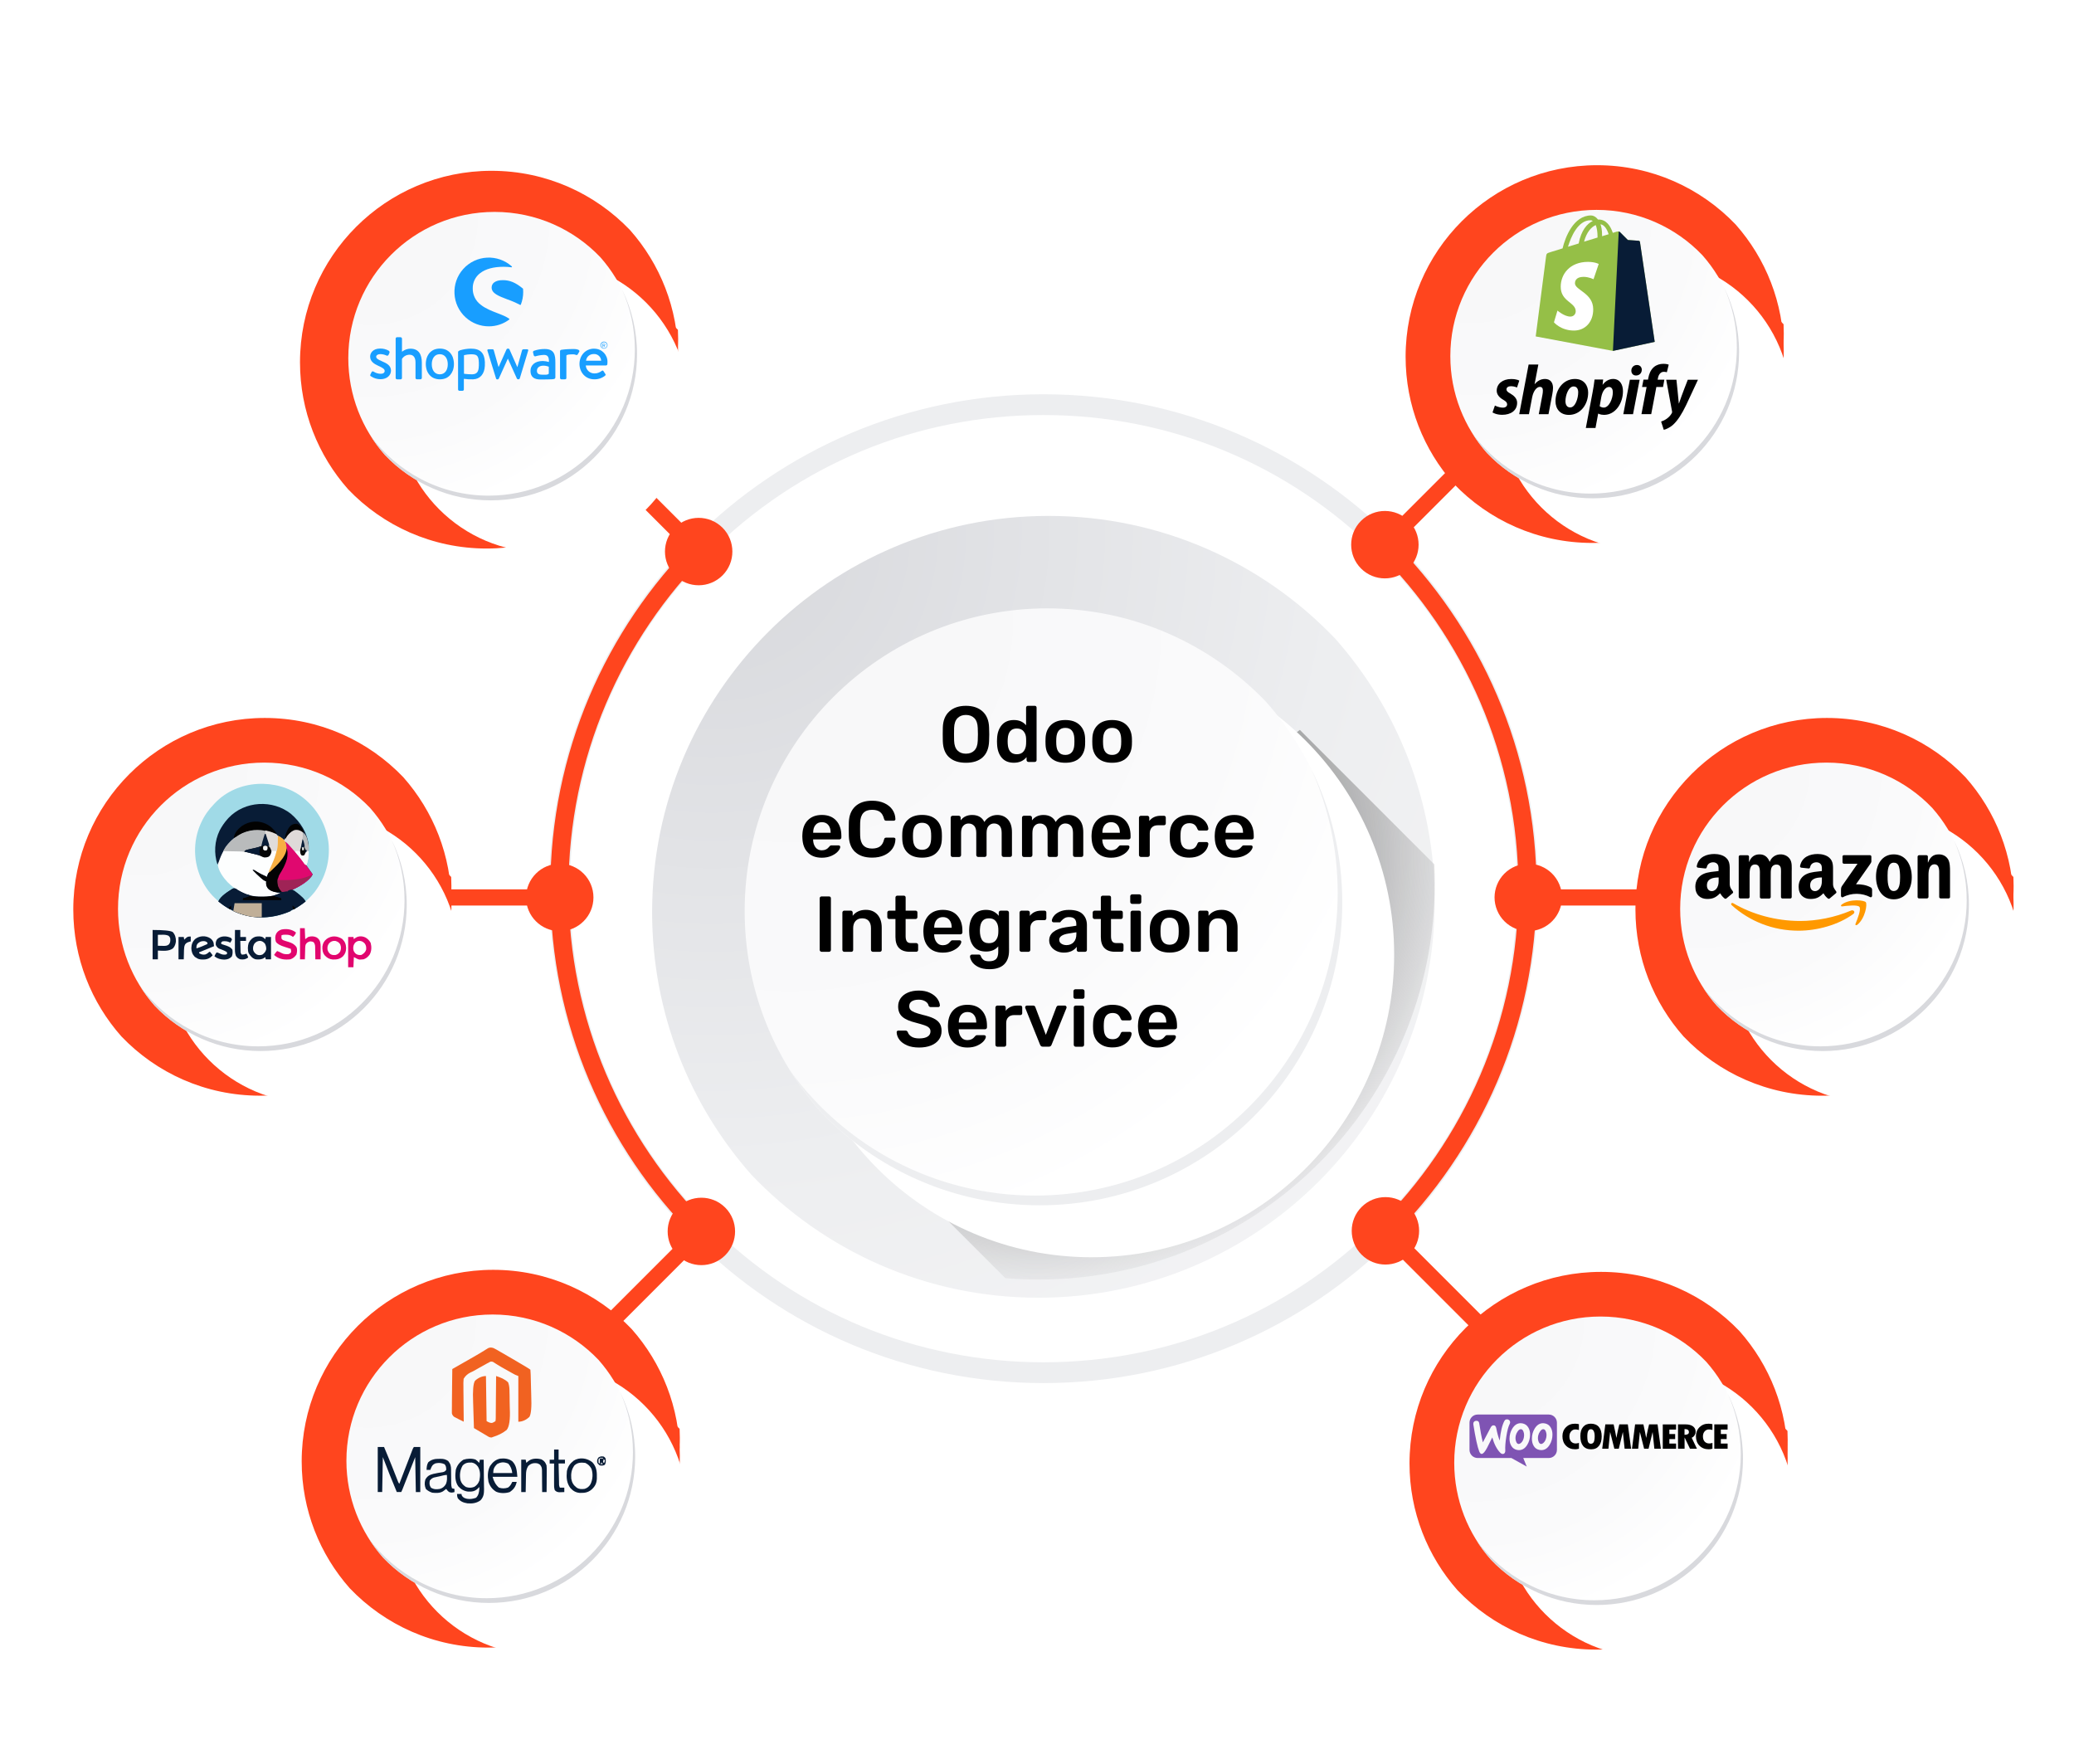 <?xml version="1.0" encoding="UTF-8"?>
<svg id="OBJECTS" xmlns="http://www.w3.org/2000/svg" xmlns:xlink="http://www.w3.org/1999/xlink" viewBox="0 0 737.79 627.33">
  <defs>
    <style>
      .cls-1 {
        filter: url(#drop-shadow-7);
      }

      .cls-2 {
        filter: url(#drop-shadow-23);
      }

      .cls-2, .cls-3, .cls-4, .cls-5, .cls-6, .cls-7, .cls-8, .cls-9 {
        fill: #fff;
      }

      .cls-10 {
        filter: url(#drop-shadow-5);
      }

      .cls-10, .cls-11 {
        fill: #edeef0;
      }

      .cls-12 {
        fill: #fdfefe;
      }

      .cls-13, .cls-14 {
        fill: #081c36;
      }

      .cls-14, .cls-4, .cls-15, .cls-16, .cls-17, .cls-18 {
        fill-rule: evenodd;
      }

      .cls-19 {
        fill: #020303;
      }

      .cls-3 {
        filter: url(#drop-shadow-13);
      }

      .cls-20 {
        fill: #c0af98;
      }

      .cls-21 {
        fill: #f9f9fa;
      }

      .cls-22 {
        fill: #a0dae7;
      }

      .cls-23 {
        filter: url(#drop-shadow-16);
      }

      .cls-23, .cls-24, .cls-25, .cls-26, .cls-27, .cls-28, .cls-29 {
        fill: #ff451e;
      }

      .cls-30 {
        fill: #090b0b;
      }

      .cls-31 {
        filter: url(#drop-shadow-35);
      }

      .cls-31, .cls-32, .cls-33, .cls-34, .cls-35, .cls-36 {
        fill: #d8d9dd;
      }

      .cls-32 {
        filter: url(#drop-shadow-20);
      }

      .cls-37 {
        fill: #020202;
      }

      .cls-15 {
        fill: #f90;
      }

      .cls-38 {
        fill: #b8bbbd;
      }

      .cls-24 {
        filter: url(#drop-shadow-26);
      }

      .cls-16 {
        fill: #7f54b3;
      }

      .cls-39 {
        fill: url(#radial-gradient-4);
        filter: url(#drop-shadow-9);
      }

      .cls-5 {
        filter: url(#drop-shadow-3);
      }

      .cls-25 {
        filter: url(#drop-shadow-11);
      }

      .cls-40 {
        filter: url(#drop-shadow-17);
      }

      .cls-41 {
        fill: #f5f8f9;
      }

      .cls-42 {
        fill: #f16221;
      }

      .cls-43 {
        fill: url(#radial-gradient);
        filter: url(#drop-shadow-1);
      }

      .cls-33 {
        filter: url(#drop-shadow-30);
      }

      .cls-44 {
        fill: #e2056e;
      }

      .cls-45 {
        fill: url(#radial-gradient-6);
        filter: url(#drop-shadow-19);
      }

      .cls-46 {
        fill: #030303;
      }

      .cls-47 {
        fill: #dfdad9;
      }

      .cls-6 {
        filter: url(#drop-shadow-8);
      }

      .cls-48 {
        filter: url(#drop-shadow-22);
      }

      .cls-49 {
        fill: #e0086f;
      }

      .cls-50 {
        fill: url(#radial-gradient-5);
        filter: url(#drop-shadow-14);
      }

      .cls-51 {
        filter: url(#drop-shadow-27);
      }

      .cls-52 {
        fill: #f16321;
      }

      .cls-53 {
        fill: url(#radial-gradient-7);
        filter: url(#drop-shadow-24);
      }

      .cls-54 {
        fill: #070605;
      }

      .cls-55 {
        fill: url(#radial-gradient-3);
        filter: url(#drop-shadow-4);
      }

      .cls-56 {
        fill: #f4f6f6;
      }

      .cls-57 {
        filter: url(#drop-shadow-2);
      }

      .cls-58 {
        filter: url(#drop-shadow-32);
      }

      .cls-7 {
        filter: url(#drop-shadow-18);
      }

      .cls-17 {
        fill: #95bf47;
      }

      .cls-59 {
        fill: #9f2356;
      }

      .cls-60 {
        fill: url(#radial-gradient-2);
      }

      .cls-34 {
        filter: url(#drop-shadow-15);
      }

      .cls-61 {
        fill: #050606;
      }

      .cls-62 {
        fill: #b9bbbc;
      }

      .cls-63 {
        fill: #030304;
      }

      .cls-35 {
        filter: url(#drop-shadow-25);
      }

      .cls-64 {
        fill: url(#radial-gradient-9);
        filter: url(#drop-shadow-34);
      }

      .cls-8 {
        filter: url(#drop-shadow-33);
      }

      .cls-65 {
        fill: #f7af42;
      }

      .cls-36 {
        filter: url(#drop-shadow-10);
      }

      .cls-66 {
        fill: #e1056f;
      }

      .cls-67 {
        fill: #e0dcd9;
      }

      .cls-68 {
        filter: url(#drop-shadow-12);
      }

      .cls-69 {
        fill: url(#radial-gradient-8);
        filter: url(#drop-shadow-29);
      }

      .cls-9 {
        filter: url(#drop-shadow-28);
      }

      .cls-70 {
        fill: #010101;
      }

      .cls-27 {
        filter: url(#drop-shadow-6);
      }

      .cls-71 {
        fill: #189eff;
      }

      .cls-28 {
        filter: url(#drop-shadow-21);
      }

      .cls-29 {
        filter: url(#drop-shadow-31);
      }
    </style>
    <radialGradient id="radial-gradient" cx="253.18" cy="182.22" fx="253.18" fy="182.22" r="407.46" gradientUnits="userSpaceOnUse">
      <stop offset=".04" stop-color="#d8d9dd"/>
      <stop offset=".55" stop-color="#edeef0"/>
      <stop offset="1" stop-color="#f7f7f8"/>
    </radialGradient>
    <filter id="drop-shadow-1" filterUnits="userSpaceOnUse">
      <feOffset dx="0" dy="6.46"/>
      <feGaussianBlur result="blur" stdDeviation="4.62"/>
      <feFlood flood-color="#000" flood-opacity=".1"/>
      <feComposite in2="blur" operator="in"/>
      <feComposite in="SourceGraphic"/>
    </filter>
    <radialGradient id="radial-gradient-2" cx="369.04" cy="304.19" fx="369.04" fy="304.19" r="168.87" gradientUnits="userSpaceOnUse">
      <stop offset="0" stop-color="#828282"/>
      <stop offset=".3" stop-color="#838384" stop-opacity=".98"/>
      <stop offset=".47" stop-color="#8a8a8a" stop-opacity=".92"/>
      <stop offset=".6" stop-color="#959696" stop-opacity=".81"/>
      <stop offset=".72" stop-color="#a6a6a7" stop-opacity=".66"/>
      <stop offset=".83" stop-color="#bbbbbc" stop-opacity=".47"/>
      <stop offset=".92" stop-color="#d4d5d6" stop-opacity=".23"/>
      <stop offset="1" stop-color="#edeef0" stop-opacity="0"/>
    </radialGradient>
    <filter id="drop-shadow-2" filterUnits="userSpaceOnUse">
      <feOffset dx="18.47" dy="18.47"/>
      <feGaussianBlur result="blur-2" stdDeviation="13.85"/>
      <feFlood flood-color="#000" flood-opacity=".2"/>
      <feComposite in2="blur-2" operator="in"/>
      <feComposite in="SourceGraphic"/>
    </filter>
    <filter id="drop-shadow-3" filterUnits="userSpaceOnUse">
      <feOffset dx="0" dy="6.46"/>
      <feGaussianBlur result="blur-3" stdDeviation="4.62"/>
      <feFlood flood-color="#000" flood-opacity=".1"/>
      <feComposite in2="blur-3" operator="in"/>
      <feComposite in="SourceGraphic"/>
    </filter>
    <radialGradient id="radial-gradient-3" cx="281.07" cy="213.86" fx="281.07" fy="213.86" r="311.13" gradientUnits="userSpaceOnUse">
      <stop offset="0" stop-color="#f7f7f8"/>
      <stop offset=".51" stop-color="#fafafb"/>
      <stop offset=".72" stop-color="#fff"/>
    </radialGradient>
    <filter id="drop-shadow-4" filterUnits="userSpaceOnUse">
      <feOffset dx="0" dy="6.46"/>
      <feGaussianBlur result="blur-4" stdDeviation="4.62"/>
      <feFlood flood-color="#000" flood-opacity=".1"/>
      <feComposite in2="blur-4" operator="in"/>
      <feComposite in="SourceGraphic"/>
    </filter>
    <filter id="drop-shadow-5" filterUnits="userSpaceOnUse">
      <feOffset dx="0" dy="6.46"/>
      <feGaussianBlur result="blur-5" stdDeviation="4.62"/>
      <feFlood flood-color="#000" flood-opacity=".1"/>
      <feComposite in2="blur-5" operator="in"/>
      <feComposite in="SourceGraphic"/>
    </filter>
    <filter id="drop-shadow-6" filterUnits="userSpaceOnUse">
      <feOffset dx="0" dy="6.46"/>
      <feGaussianBlur result="blur-6" stdDeviation="4.62"/>
      <feFlood flood-color="#000" flood-opacity=".1"/>
      <feComposite in2="blur-6" operator="in"/>
      <feComposite in="SourceGraphic"/>
    </filter>
    <filter id="drop-shadow-7" filterUnits="userSpaceOnUse">
      <feOffset dx="18.47" dy="18.47"/>
      <feGaussianBlur result="blur-7" stdDeviation="13.85"/>
      <feFlood flood-color="#000" flood-opacity=".2"/>
      <feComposite in2="blur-7" operator="in"/>
      <feComposite in="SourceGraphic"/>
    </filter>
    <filter id="drop-shadow-8" filterUnits="userSpaceOnUse">
      <feOffset dx="0" dy="6.46"/>
      <feGaussianBlur result="blur-8" stdDeviation="4.62"/>
      <feFlood flood-color="#000" flood-opacity=".1"/>
      <feComposite in2="blur-8" operator="in"/>
      <feComposite in="SourceGraphic"/>
    </filter>
    <radialGradient id="radial-gradient-4" cx="131.71" cy="70.82" fx="131.71" fy="70.82" r="150.34" xlink:href="#radial-gradient-3"/>
    <filter id="drop-shadow-9" filterUnits="userSpaceOnUse">
      <feOffset dx="0" dy="6.46"/>
      <feGaussianBlur result="blur-9" stdDeviation="4.62"/>
      <feFlood flood-color="#000" flood-opacity=".1"/>
      <feComposite in2="blur-9" operator="in"/>
      <feComposite in="SourceGraphic"/>
    </filter>
    <filter id="drop-shadow-10" filterUnits="userSpaceOnUse">
      <feOffset dx="0" dy="6.46"/>
      <feGaussianBlur result="blur-10" stdDeviation="4.62"/>
      <feFlood flood-color="#000" flood-opacity=".1"/>
      <feComposite in2="blur-10" operator="in"/>
      <feComposite in="SourceGraphic"/>
    </filter>
    <filter id="drop-shadow-11" filterUnits="userSpaceOnUse">
      <feOffset dx="0" dy="6.46"/>
      <feGaussianBlur result="blur-11" stdDeviation="4.62"/>
      <feFlood flood-color="#000" flood-opacity=".1"/>
      <feComposite in2="blur-11" operator="in"/>
      <feComposite in="SourceGraphic"/>
    </filter>
    <filter id="drop-shadow-12" filterUnits="userSpaceOnUse">
      <feOffset dx="18.47" dy="18.47"/>
      <feGaussianBlur result="blur-12" stdDeviation="13.85"/>
      <feFlood flood-color="#000" flood-opacity=".2"/>
      <feComposite in2="blur-12" operator="in"/>
      <feComposite in="SourceGraphic"/>
    </filter>
    <filter id="drop-shadow-13" filterUnits="userSpaceOnUse">
      <feOffset dx="0" dy="6.46"/>
      <feGaussianBlur result="blur-13" stdDeviation="4.62"/>
      <feFlood flood-color="#000" flood-opacity=".1"/>
      <feComposite in2="blur-13" operator="in"/>
      <feComposite in="SourceGraphic"/>
    </filter>
    <radialGradient id="radial-gradient-5" cx="131.04" cy="462.99" fx="131.04" fy="462.99" r="150.34" xlink:href="#radial-gradient-3"/>
    <filter id="drop-shadow-14" filterUnits="userSpaceOnUse">
      <feOffset dx="0" dy="6.46"/>
      <feGaussianBlur result="blur-14" stdDeviation="4.62"/>
      <feFlood flood-color="#000" flood-opacity=".1"/>
      <feComposite in2="blur-14" operator="in"/>
      <feComposite in="SourceGraphic"/>
    </filter>
    <filter id="drop-shadow-15" filterUnits="userSpaceOnUse">
      <feOffset dx="0" dy="6.46"/>
      <feGaussianBlur result="blur-15" stdDeviation="4.62"/>
      <feFlood flood-color="#000" flood-opacity=".1"/>
      <feComposite in2="blur-15" operator="in"/>
      <feComposite in="SourceGraphic"/>
    </filter>
    <filter id="drop-shadow-16" filterUnits="userSpaceOnUse">
      <feOffset dx="0" dy="6.46"/>
      <feGaussianBlur result="blur-16" stdDeviation="4.62"/>
      <feFlood flood-color="#000" flood-opacity=".1"/>
      <feComposite in2="blur-16" operator="in"/>
      <feComposite in="SourceGraphic"/>
    </filter>
    <filter id="drop-shadow-17" filterUnits="userSpaceOnUse">
      <feOffset dx="18.47" dy="18.47"/>
      <feGaussianBlur result="blur-17" stdDeviation="13.85"/>
      <feFlood flood-color="#000" flood-opacity=".2"/>
      <feComposite in2="blur-17" operator="in"/>
      <feComposite in="SourceGraphic"/>
    </filter>
    <filter id="drop-shadow-18" filterUnits="userSpaceOnUse">
      <feOffset dx="0" dy="6.46"/>
      <feGaussianBlur result="blur-18" stdDeviation="4.62"/>
      <feFlood flood-color="#000" flood-opacity=".1"/>
      <feComposite in2="blur-18" operator="in"/>
      <feComposite in="SourceGraphic"/>
    </filter>
    <radialGradient id="radial-gradient-6" cx="605.5" cy="266.69" fx="605.5" fy="266.69" r="150.34" xlink:href="#radial-gradient-3"/>
    <filter id="drop-shadow-19" filterUnits="userSpaceOnUse">
      <feOffset dx="0" dy="6.46"/>
      <feGaussianBlur result="blur-19" stdDeviation="4.62"/>
      <feFlood flood-color="#000" flood-opacity=".1"/>
      <feComposite in2="blur-19" operator="in"/>
      <feComposite in="SourceGraphic"/>
    </filter>
    <filter id="drop-shadow-20" filterUnits="userSpaceOnUse">
      <feOffset dx="0" dy="6.46"/>
      <feGaussianBlur result="blur-20" stdDeviation="4.62"/>
      <feFlood flood-color="#000" flood-opacity=".1"/>
      <feComposite in2="blur-20" operator="in"/>
      <feComposite in="SourceGraphic"/>
    </filter>
    <filter id="drop-shadow-21" filterUnits="userSpaceOnUse">
      <feOffset dx="0" dy="6.46"/>
      <feGaussianBlur result="blur-21" stdDeviation="4.62"/>
      <feFlood flood-color="#000" flood-opacity=".1"/>
      <feComposite in2="blur-21" operator="in"/>
      <feComposite in="SourceGraphic"/>
    </filter>
    <filter id="drop-shadow-22" filterUnits="userSpaceOnUse">
      <feOffset dx="18.47" dy="18.47"/>
      <feGaussianBlur result="blur-22" stdDeviation="13.85"/>
      <feFlood flood-color="#000" flood-opacity=".2"/>
      <feComposite in2="blur-22" operator="in"/>
      <feComposite in="SourceGraphic"/>
    </filter>
    <filter id="drop-shadow-23" filterUnits="userSpaceOnUse">
      <feOffset dx="0" dy="6.46"/>
      <feGaussianBlur result="blur-23" stdDeviation="4.62"/>
      <feFlood flood-color="#000" flood-opacity=".1"/>
      <feComposite in2="blur-23" operator="in"/>
      <feComposite in="SourceGraphic"/>
    </filter>
    <radialGradient id="radial-gradient-7" cx="523.74" cy="70.1" fx="523.74" fy="70.1" r="150.34" xlink:href="#radial-gradient-3"/>
    <filter id="drop-shadow-24" filterUnits="userSpaceOnUse">
      <feOffset dx="0" dy="6.46"/>
      <feGaussianBlur result="blur-24" stdDeviation="4.62"/>
      <feFlood flood-color="#000" flood-opacity=".1"/>
      <feComposite in2="blur-24" operator="in"/>
      <feComposite in="SourceGraphic"/>
    </filter>
    <filter id="drop-shadow-25" filterUnits="userSpaceOnUse">
      <feOffset dx="0" dy="6.46"/>
      <feGaussianBlur result="blur-25" stdDeviation="4.62"/>
      <feFlood flood-color="#000" flood-opacity=".1"/>
      <feComposite in2="blur-25" operator="in"/>
      <feComposite in="SourceGraphic"/>
    </filter>
    <filter id="drop-shadow-26" filterUnits="userSpaceOnUse">
      <feOffset dx="0" dy="6.46"/>
      <feGaussianBlur result="blur-26" stdDeviation="4.62"/>
      <feFlood flood-color="#000" flood-opacity=".1"/>
      <feComposite in2="blur-26" operator="in"/>
      <feComposite in="SourceGraphic"/>
    </filter>
    <filter id="drop-shadow-27" filterUnits="userSpaceOnUse">
      <feOffset dx="18.47" dy="18.47"/>
      <feGaussianBlur result="blur-27" stdDeviation="13.85"/>
      <feFlood flood-color="#000" flood-opacity=".2"/>
      <feComposite in2="blur-27" operator="in"/>
      <feComposite in="SourceGraphic"/>
    </filter>
    <filter id="drop-shadow-28" filterUnits="userSpaceOnUse">
      <feOffset dx="0" dy="6.46"/>
      <feGaussianBlur result="blur-28" stdDeviation="4.62"/>
      <feFlood flood-color="#000" flood-opacity=".1"/>
      <feComposite in2="blur-28" operator="in"/>
      <feComposite in="SourceGraphic"/>
    </filter>
    <radialGradient id="radial-gradient-8" cx="525.13" cy="463.71" fx="525.13" fy="463.71" r="150.33" xlink:href="#radial-gradient-3"/>
    <filter id="drop-shadow-29" filterUnits="userSpaceOnUse">
      <feOffset dx="0" dy="6.46"/>
      <feGaussianBlur result="blur-29" stdDeviation="4.62"/>
      <feFlood flood-color="#000" flood-opacity=".1"/>
      <feComposite in2="blur-29" operator="in"/>
      <feComposite in="SourceGraphic"/>
    </filter>
    <filter id="drop-shadow-30" filterUnits="userSpaceOnUse">
      <feOffset dx="0" dy="6.46"/>
      <feGaussianBlur result="blur-30" stdDeviation="4.62"/>
      <feFlood flood-color="#000" flood-opacity=".1"/>
      <feComposite in2="blur-30" operator="in"/>
      <feComposite in="SourceGraphic"/>
    </filter>
    <filter id="drop-shadow-31" filterUnits="userSpaceOnUse">
      <feOffset dx="0" dy="6.46"/>
      <feGaussianBlur result="blur-31" stdDeviation="4.62"/>
      <feFlood flood-color="#000" flood-opacity=".1"/>
      <feComposite in2="blur-31" operator="in"/>
      <feComposite in="SourceGraphic"/>
    </filter>
    <filter id="drop-shadow-32" filterUnits="userSpaceOnUse">
      <feOffset dx="18.47" dy="18.47"/>
      <feGaussianBlur result="blur-32" stdDeviation="13.85"/>
      <feFlood flood-color="#000" flood-opacity=".2"/>
      <feComposite in2="blur-32" operator="in"/>
      <feComposite in="SourceGraphic"/>
    </filter>
    <filter id="drop-shadow-33" filterUnits="userSpaceOnUse">
      <feOffset dx="0" dy="6.46"/>
      <feGaussianBlur result="blur-33" stdDeviation="4.62"/>
      <feFlood flood-color="#000" flood-opacity=".1"/>
      <feComposite in2="blur-33" operator="in"/>
      <feComposite in="SourceGraphic"/>
    </filter>
    <radialGradient id="radial-gradient-9" cx="49.79" cy="266.69" fx="49.79" fy="266.69" r="150.34" xlink:href="#radial-gradient-3"/>
    <filter id="drop-shadow-34" filterUnits="userSpaceOnUse">
      <feOffset dx="0" dy="6.46"/>
      <feGaussianBlur result="blur-34" stdDeviation="4.62"/>
      <feFlood flood-color="#000" flood-opacity=".1"/>
      <feComposite in2="blur-34" operator="in"/>
      <feComposite in="SourceGraphic"/>
    </filter>
    <filter id="drop-shadow-35" filterUnits="userSpaceOnUse">
      <feOffset dx="0" dy="6.46"/>
      <feGaussianBlur result="blur-35" stdDeviation="4.62"/>
      <feFlood flood-color="#000" flood-opacity=".1"/>
      <feComposite in2="blur-35" operator="in"/>
      <feComposite in="SourceGraphic"/>
    </filter>
  </defs>
  <g>
    <path class="cls-43" d="m510.38,314.11c0-35.84-13.38-68.55-35.41-93.43-25.68-26.89-61.87-43.64-101.99-43.64-77.87,0-141,63.13-141,141,0,35.84,13.38,68.55,35.41,93.43,25.67,26.89,61.87,43.64,101.98,43.64,77.87,0,141-63.12,141-141Z"/>
    <path class="cls-60" d="m291.94,388.92l65.7,65.7c3.87.32,7.79.49,11.75.49,77.87,0,141-63.12,141-141,0-2.23-.05-4.46-.16-6.67l-47.83-47.83-170.46,129.3Z"/>
    <g>
      <g class="cls-57">
        <path class="cls-5" d="m477.48,314.58c0,59.46-48.2,107.67-107.66,107.67s-107.67-48.2-107.67-107.67,48.2-107.67,107.67-107.67,107.66,48.2,107.66,107.67Z"/>
      </g>
      <path class="cls-55" d="m477.48,314.58c0-27.37-10.21-52.35-27.03-71.34-19.61-20.53-47.25-33.32-77.88-33.32-59.46,0-107.67,48.2-107.67,107.67,0,27.37,10.22,52.35,27.04,71.34,19.6,20.53,47.25,33.32,77.88,33.32,59.46,0,107.66-48.2,107.66-107.67Z"/>
      <path class="cls-10" d="m466.59,267.36c5.95,13.37,9.27,28.17,9.27,43.75,0,59.46-48.2,107.67-107.66,107.67-35.73,0-67.38-17.41-86.97-44.2,3.18,5.08,6.76,9.88,10.72,14.34,19.6,20.53,47.25,33.32,77.88,33.32,59.46,0,107.66-48.2,107.66-107.67,0-16.94-3.91-32.96-10.89-47.22Z"/>
    </g>
  </g>
  <path class="cls-11" d="m371.19,147.62c45,0,87.3,17.52,119.12,49.34,31.82,31.82,49.34,74.12,49.34,119.12s-17.52,87.3-49.34,119.12c-31.82,31.82-74.12,49.34-119.12,49.34s-87.3-17.52-119.12-49.34c-31.82-31.82-49.34-74.12-49.34-119.12s17.52-87.3,49.34-119.12c31.82-31.82,74.12-49.34,119.12-49.34m0-7.39c-97.12,0-175.85,78.73-175.85,175.85s78.73,175.85,175.85,175.85,175.85-78.73,175.85-175.85-78.73-175.85-175.85-175.85h0Z"/>
  <rect class="cls-26" x="515.07" y="427.38" width="5.76" height="71.01" transform="translate(-175.6 501.81) rotate(-45)"/>
  <rect class="cls-26" x="543.65" y="316.32" width="71.01" height="5.76"/>
  <path class="cls-26" d="m494.31,191.26l-4.57,4.57c31.09,30.66,50.4,73.24,50.4,120.25s-19.31,89.59-50.4,120.25l4.57,4.57c32.26-31.83,52.29-76.02,52.29-124.82s-20.03-92.99-52.29-124.82Z"/>
  <path class="cls-26" d="m247.21,440.06l4.57-4.57c-30.59-30.59-49.54-72.83-49.54-119.41s18.95-88.82,49.54-119.41l-4.57-4.57c-31.76,31.76-51.44,75.62-51.44,123.98s19.67,92.22,51.44,123.98Z"/>
  <g>
    <rect class="cls-26" x="220.56" y="135.57" width="5.76" height="71.01" transform="translate(-55.53 208.1) rotate(-45)"/>
    <path class="cls-26" d="m240.06,204.66c-4.68-4.68-4.68-12.28,0-16.96,4.68-4.68,12.28-4.68,16.96,0,4.68,4.68,4.68,12.28,0,16.96-4.69,4.68-12.28,4.68-16.96,0Z"/>
  </g>
  <rect class="cls-26" x="188.89" y="460.22" width="71.01" height="5.76" transform="translate(-261.74 294.31) rotate(-45)"/>
  <circle class="cls-26" cx="543.65" cy="319.2" r="11.99" transform="translate(-81.05 234.41) rotate(-22.69)"/>
  <g>
    <rect class="cls-26" x="482.25" y="165.75" width="71.01" height="5.76" transform="translate(32.41 415.5) rotate(-45)"/>
    <path class="cls-26" d="m484.17,185.25c4.68-4.68,12.28-4.68,16.96,0,4.68,4.68,4.68,12.28,0,16.96-4.69,4.68-12.28,4.68-16.96,0s-4.69-12.28,0-16.96Z"/>
  </g>
  <path class="cls-26" d="m501.32,429.3c4.68,4.68,4.68,12.28,0,16.96-4.68,4.69-12.28,4.68-16.96,0-4.68-4.68-4.68-12.28,0-16.96,4.68-4.68,12.28-4.69,16.96,0Z"/>
  <rect class="cls-26" x="128.11" y="316.32" width="71.01" height="5.76"/>
  <path class="cls-26" d="m199.12,331.19c-6.62,0-11.99-5.37-11.99-11.99s5.37-12,11.99-12,11.99,5.37,11.99,12-5.37,11.99-11.99,11.99Z"/>
  <path class="cls-27" d="m241.24,120.52c0-17.32-6.47-33.12-17.11-45.14-12.41-12.99-29.9-21.09-49.28-21.09-37.63,0-68.13,30.5-68.13,68.13,0,17.32,6.47,33.12,17.11,45.14,12.41,12.99,29.9,21.08,49.28,21.08,37.63,0,68.13-30.5,68.13-68.13Z"/>
  <path class="cls-26" d="m135.69,156.67l31.74,31.75c1.87.16,3.77.24,5.68.24,37.63,0,68.13-30.5,68.13-68.13,0-1.08-.03-2.15-.08-3.22l-23.11-23.11-82.37,62.48Z"/>
  <g>
    <g class="cls-1">
      <path class="cls-6" d="m226.61,119.48c0,28.73-23.29,52.02-52.02,52.02s-52.02-23.29-52.02-52.02,23.29-52.02,52.02-52.02,52.02,23.29,52.02,52.02Z"/>
    </g>
    <path class="cls-39" d="m226.61,119.48c0-13.22-4.94-25.29-13.06-34.47-9.47-9.92-22.83-16.1-37.63-16.1-28.73,0-52.02,23.29-52.02,52.02,0,13.22,4.94,25.29,13.07,34.47,9.47,9.92,22.83,16.1,37.63,16.1,28.73,0,52.02-23.29,52.02-52.02Z"/>
    <path class="cls-36" d="m221.35,96.67c2.88,6.46,4.48,13.61,4.48,21.14,0,28.73-23.29,52.02-52.02,52.02-17.26,0-32.56-8.41-42.02-21.35,1.53,2.45,3.27,4.77,5.18,6.93,9.47,9.92,22.83,16.1,37.63,16.1,28.73,0,52.02-23.29,52.02-52.02,0-8.19-1.89-15.93-5.26-22.82Z"/>
  </g>
  <path class="cls-25" d="m241.84,511.43c0-17.32-6.47-33.12-17.11-45.15-12.41-12.99-29.9-21.09-49.28-21.09-37.63,0-68.13,30.5-68.13,68.13,0,17.32,6.47,33.12,17.11,45.14,12.41,12.99,29.9,21.09,49.28,21.09,37.63,0,68.13-30.5,68.13-68.13Z"/>
  <path class="cls-26" d="m136.29,547.57l31.74,31.75c1.87.16,3.77.24,5.68.24,37.63,0,68.13-30.5,68.13-68.13,0-1.08-.03-2.15-.08-3.22l-23.11-23.11-82.37,62.48Z"/>
  <g>
    <g class="cls-68">
      <path class="cls-3" d="m225.94,511.65c0,28.73-23.29,52.02-52.02,52.02s-52.02-23.29-52.02-52.02,23.29-52.02,52.02-52.02,52.02,23.29,52.02,52.02Z"/>
    </g>
    <path class="cls-50" d="m225.94,511.65c0-13.23-4.94-25.29-13.06-34.47-9.47-9.92-22.83-16.1-37.63-16.1-28.73,0-52.02,23.29-52.02,52.02,0,13.23,4.94,25.29,13.07,34.47,9.47,9.92,22.83,16.1,37.63,16.1,28.73,0,52.02-23.29,52.02-52.02Z"/>
    <path class="cls-34" d="m220.68,488.83c2.88,6.46,4.48,13.61,4.48,21.14,0,28.73-23.29,52.02-52.02,52.02-17.26,0-32.56-8.41-42.02-21.35,1.54,2.45,3.27,4.77,5.18,6.93,9.47,9.92,22.83,16.1,37.63,16.1,28.73,0,52.02-23.29,52.02-52.02,0-8.19-1.89-15.93-5.26-22.82Z"/>
  </g>
  <path class="cls-23" d="m716.3,315.13c0-17.32-6.46-33.12-17.11-45.14-12.41-12.99-29.9-21.09-49.28-21.09-37.63,0-68.13,30.5-68.13,68.13,0,17.32,6.47,33.12,17.11,45.15,12.4,12.99,29.9,21.08,49.28,21.08,37.63,0,68.13-30.5,68.13-68.13Z"/>
  <path class="cls-26" d="m610.75,351.27l31.75,31.75c1.87.16,3.77.24,5.68.24,37.62,0,68.13-30.5,68.13-68.13,0-1.08-.03-2.15-.08-3.22l-23.11-23.11-82.37,62.48Z"/>
  <g>
    <g class="cls-40">
      <path class="cls-7" d="m700.4,315.35c0,28.73-23.29,52.02-52.02,52.02s-52.02-23.29-52.02-52.02,23.29-52.02,52.02-52.02,52.02,23.29,52.02,52.02Z"/>
    </g>
    <path class="cls-45" d="m700.4,315.35c0-13.22-4.93-25.29-13.06-34.47-9.47-9.92-22.83-16.1-37.63-16.1-28.73,0-52.02,23.29-52.02,52.02,0,13.22,4.94,25.3,13.06,34.47,9.47,9.92,22.83,16.1,37.63,16.1,28.73,0,52.02-23.29,52.02-52.02Z"/>
    <path class="cls-32" d="m695.14,292.54c2.88,6.46,4.48,13.61,4.48,21.14,0,28.73-23.29,52.02-52.02,52.02-17.26,0-32.56-8.41-42.02-21.35,1.53,2.45,3.27,4.77,5.18,6.93,9.47,9.92,22.83,16.1,37.63,16.1,28.73,0,52.02-23.29,52.02-52.02,0-8.19-1.89-15.93-5.26-22.82Z"/>
  </g>
  <path class="cls-28" d="m634.54,118.53c0-17.32-6.47-33.12-17.11-45.14-12.41-12.99-29.89-21.09-49.28-21.09-37.63,0-68.13,30.5-68.13,68.13,0,17.32,6.46,33.12,17.11,45.14,12.41,12.99,29.9,21.08,49.28,21.08,37.63,0,68.13-30.5,68.13-68.13Z"/>
  <path class="cls-26" d="m528.99,154.68l31.75,31.75c1.87.16,3.77.24,5.68.24,37.63,0,68.13-30.5,68.13-68.13,0-1.08-.03-2.15-.08-3.22l-23.11-23.11-82.37,62.48Z"/>
  <g>
    <g class="cls-48">
      <path class="cls-2" d="m618.64,118.76c0,28.73-23.29,52.02-52.02,52.02s-52.02-23.29-52.02-52.02,23.29-52.02,52.02-52.02,52.02,23.29,52.02,52.02Z"/>
    </g>
    <path class="cls-53" d="m618.64,118.76c0-13.23-4.94-25.29-13.06-34.47-9.47-9.92-22.83-16.1-37.63-16.1-28.73,0-52.02,23.29-52.02,52.02,0,13.22,4.94,25.29,13.06,34.47,9.47,9.92,22.83,16.1,37.63,16.1,28.73,0,52.02-23.29,52.02-52.02Z"/>
    <path class="cls-35" d="m613.38,95.94c2.88,6.46,4.48,13.61,4.48,21.14,0,28.73-23.29,52.02-52.02,52.02-17.26,0-32.56-8.41-42.02-21.35,1.53,2.45,3.27,4.77,5.18,6.93,9.47,9.92,22.83,16.1,37.63,16.1,28.73,0,52.02-23.29,52.02-52.02,0-8.19-1.89-15.93-5.26-22.82Z"/>
  </g>
  <path class="cls-24" d="m635.93,512.15c0-17.32-6.47-33.12-17.11-45.14-12.41-12.99-29.9-21.09-49.28-21.09-37.63,0-68.13,30.5-68.13,68.13,0,17.32,6.47,33.12,17.11,45.14,12.4,12.99,29.9,21.08,49.28,21.08,37.63,0,68.13-30.5,68.13-68.13Z"/>
  <path class="cls-26" d="m530.38,548.3l31.75,31.75c1.87.16,3.77.24,5.68.24,37.62,0,68.13-30.5,68.13-68.13,0-1.08-.03-2.15-.08-3.22l-23.11-23.11-82.37,62.48Z"/>
  <g>
    <g class="cls-51">
      <path class="cls-9" d="m620.03,512.37c0,28.73-23.29,52.02-52.02,52.02s-52.02-23.29-52.02-52.02,23.29-52.02,52.02-52.02,52.02,23.29,52.02,52.02Z"/>
    </g>
    <path class="cls-69" d="m620.03,512.37c0-13.23-4.93-25.29-13.06-34.47-9.47-9.92-22.83-16.1-37.63-16.1-28.73,0-52.02,23.29-52.02,52.02,0,13.22,4.94,25.29,13.07,34.47,9.47,9.92,22.83,16.1,37.63,16.1,28.73,0,52.02-23.29,52.02-52.02Z"/>
    <path class="cls-33" d="m614.77,489.56c2.88,6.46,4.48,13.61,4.48,21.14,0,28.73-23.29,52.02-52.02,52.02-17.26,0-32.56-8.41-42.02-21.35,1.53,2.45,3.27,4.77,5.18,6.93,9.47,9.92,22.83,16.1,37.63,16.1,28.73,0,52.02-23.29,52.02-52.02,0-8.19-1.89-15.93-5.26-22.82Z"/>
  </g>
  <path class="cls-29" d="m160.59,315.13c0-17.32-6.47-33.12-17.11-45.14-12.41-12.99-29.9-21.09-49.28-21.09-37.63,0-68.13,30.5-68.13,68.13,0,17.32,6.46,33.12,17.11,45.14,12.41,12.99,29.9,21.08,49.28,21.08,37.63,0,68.13-30.5,68.13-68.13Z"/>
  <path class="cls-26" d="m55.03,351.27l31.74,31.75c1.87.16,3.77.24,5.68.24,37.63,0,68.13-30.5,68.13-68.13,0-1.08-.03-2.15-.08-3.22l-23.11-23.11-82.37,62.48Z"/>
  <g>
    <g class="cls-58">
      <path class="cls-8" d="m144.69,315.35c0,28.73-23.29,52.02-52.02,52.02s-52.02-23.29-52.02-52.02,23.29-52.02,52.02-52.02,52.02,23.29,52.02,52.02Z"/>
    </g>
    <path class="cls-64" d="m144.69,315.35c0-13.23-4.94-25.29-13.06-34.47-9.47-9.92-22.83-16.1-37.63-16.1-28.73,0-52.02,23.29-52.02,52.02,0,13.22,4.94,25.29,13.07,34.47,9.47,9.92,22.83,16.1,37.63,16.1,28.73,0,52.02-23.29,52.02-52.02Z"/>
    <path class="cls-31" d="m139.42,292.54c2.88,6.46,4.48,13.61,4.48,21.14,0,28.73-23.29,52.02-52.02,52.02-17.26,0-32.56-8.41-42.02-21.36,1.53,2.45,3.27,4.77,5.18,6.93,9.47,9.92,22.83,16.1,37.63,16.1,28.73,0,52.02-23.29,52.02-52.02,0-8.19-1.89-15.93-5.26-22.82Z"/>
  </g>
  <path class="cls-26" d="m257.98,446.47c-4.68,4.68-12.28,4.68-16.96,0-4.68-4.68-4.69-12.28,0-16.96,4.68-4.68,12.28-4.68,16.96,0,4.68,4.68,4.68,12.28,0,16.96Z"/>
  <g>
    <path d="m337.64,269.36c-1.43-1.29-2.18-3.22-2.25-5.77-.02-.54-.03-1.34-.03-2.39s0-1.88.03-2.42c.07-2.49.84-4.41,2.31-5.74s3.43-2,5.91-2,4.45.67,5.92,2c1.47,1.33,2.25,3.24,2.32,5.74.04,1.09.06,1.89.06,2.42s-.02,1.3-.06,2.39c-.09,2.55-.85,4.47-2.28,5.77s-3.41,1.94-5.96,1.94-4.54-.65-5.96-1.94Zm8.97-2.43c.75-.76,1.15-1.92,1.21-3.47.04-1.12.06-1.88.06-2.28,0-.43-.02-1.19-.06-2.28-.06-1.56-.46-2.71-1.21-3.47-.75-.76-1.75-1.14-3.01-1.14s-2.23.38-2.98,1.14c-.75.76-1.15,1.92-1.21,3.47-.02.54-.03,1.3-.03,2.28s0,1.72.03,2.28c.06,1.56.45,2.71,1.2,3.47.74.76,1.74,1.14,3,1.14s2.26-.38,3.01-1.14Z"/>
    <path d="m356.32,269.47c-1.01-1.22-1.56-2.84-1.63-4.87l-.03-.93.03-.9c.06-1.97.6-3.57,1.62-4.81,1.02-1.24,2.48-1.86,4.37-1.86s3.26.62,4.33,1.86v-6.25c0-.21.07-.37.2-.49s.29-.18.48-.18h2.39c.21,0,.37.06.49.18.12.12.18.29.18.49v18.62c0,.19-.06.35-.18.48-.12.13-.29.2-.49.2h-2.22c-.19,0-.35-.07-.48-.2-.13-.13-.2-.29-.2-.48v-1.04c-1.07,1.33-2.57,2-4.5,2s-3.35-.61-4.36-1.83Zm7.82-2.22c.52-.69.82-1.55.87-2.56.02-.23.03-.59.03-1.1s0-.84-.03-1.07c-.04-.94-.33-1.74-.89-2.41-.55-.67-1.35-1-2.41-1-2.03,0-3.1,1.25-3.23,3.74l-.03.84.03.84c.13,2.49,1.21,3.74,3.23,3.74,1.09,0,1.89-.35,2.42-1.04Z"/>
    <path d="m373.88,269.6c-1.2-1.13-1.85-2.69-1.94-4.66l-.03-1.24.03-1.24c.09-1.95.75-3.5,1.97-4.64,1.22-1.14,2.91-1.72,5.06-1.72s3.84.57,5.06,1.72c1.22,1.14,1.88,2.69,1.97,4.64.02.23.03.64.03,1.24s0,1.01-.03,1.24c-.09,1.97-.74,3.52-1.94,4.66s-2.9,1.7-5.09,1.7-3.89-.57-5.09-1.7Zm7.4-2.03c.54-.63.84-1.55.9-2.77.02-.19.03-.55.03-1.1s0-.91-.03-1.1c-.06-1.22-.36-2.14-.9-2.77-.54-.63-1.31-.94-2.31-.94s-1.76.31-2.31.94c-.54.63-.84,1.55-.9,2.77l-.03,1.1.03,1.1c.06,1.22.36,2.14.9,2.77.54.63,1.31.94,2.31.94s1.76-.31,2.31-.94Z"/>
    <path d="m390.53,269.6c-1.2-1.13-1.85-2.69-1.94-4.66l-.03-1.24.03-1.24c.09-1.95.75-3.5,1.97-4.64,1.22-1.14,2.91-1.72,5.06-1.72s3.84.57,5.06,1.72c1.22,1.14,1.87,2.69,1.97,4.64.02.23.03.64.03,1.24s0,1.01-.03,1.24c-.09,1.97-.74,3.52-1.94,4.66s-2.9,1.7-5.09,1.7-3.89-.57-5.09-1.7Zm7.4-2.03c.54-.63.84-1.55.9-2.77.02-.19.03-.55.03-1.1s0-.91-.03-1.1c-.06-1.22-.36-2.14-.9-2.77-.54-.63-1.31-.94-2.31-.94s-1.76.31-2.31.94c-.54.63-.84,1.55-.9,2.77l-.03,1.1.03,1.1c.06,1.22.36,2.14.9,2.77.54.63,1.31.94,2.31.94s1.76-.31,2.31-.94Z"/>
    <path d="m287.4,303.24c-1.23-1.21-1.88-2.91-1.96-5.11l-.03-.7.03-.7c.09-2.14.75-3.82,1.98-5.04,1.23-1.22,2.87-1.83,4.94-1.83,2.21,0,3.92.68,5.13,2.03,1.21,1.35,1.81,3.15,1.81,5.4v.59c0,.19-.07.35-.2.48s-.3.2-.51.2h-9.34v.23c.04,1.03.32,1.9.86,2.6.53.7,1.27,1.05,2.21,1.05,1.11,0,2-.43,2.67-1.29.17-.21.3-.34.41-.39.1-.06.26-.08.46-.08h2.42c.17,0,.31.05.44.15.12.1.18.23.18.38,0,.45-.27.98-.8,1.59-.53.61-1.3,1.14-2.29,1.59-.99.45-2.15.68-3.46.68-2.08,0-3.74-.6-4.97-1.81Zm8.09-7.05v-.08c0-1.11-.28-2-.83-2.67-.55-.68-1.32-1.01-2.29-1.01s-1.73.34-2.28,1.01-.82,1.57-.82,2.67v.08h6.22Z"/>
    <path d="m304.22,303.06c-1.42-1.33-2.17-3.21-2.26-5.63-.02-.51-.03-1.33-.03-2.48s0-2.01.03-2.53c.09-2.4.86-4.27,2.29-5.61,1.44-1.34,3.43-2.01,5.98-2.01,1.67,0,3.12.29,4.36.86,1.24.57,2.19,1.35,2.87,2.33.67.98,1.03,2.1,1.07,3.33v.06c0,.15-.06.28-.18.38-.12.1-.26.15-.41.15h-2.67c-.23,0-.39-.05-.51-.14-.11-.09-.21-.27-.28-.53-.3-1.18-.8-2.01-1.49-2.49-.69-.48-1.62-.72-2.78-.72-2.7,0-4.11,1.51-4.22,4.53-.02.51-.03,1.28-.03,2.33s0,1.85.03,2.39c.11,3.02,1.52,4.53,4.22,4.53,1.16,0,2.1-.24,2.8-.73s1.2-1.31,1.48-2.48c.06-.26.15-.44.27-.53.12-.09.3-.14.52-.14h2.67c.17,0,.31.06.44.17.12.11.17.25.15.42-.04,1.24-.39,2.35-1.07,3.33-.68.98-1.63,1.76-2.87,2.33-1.24.57-2.69.86-4.36.86-2.59,0-4.59-.67-6.01-2Z"/>
    <path d="m322.92,303.35c-1.2-1.13-1.85-2.69-1.94-4.66l-.03-1.24.03-1.24c.09-1.95.75-3.5,1.97-4.64,1.22-1.14,2.91-1.72,5.06-1.72s3.84.57,5.06,1.72c1.22,1.14,1.88,2.69,1.97,4.64.02.23.03.64.03,1.24s0,1.01-.03,1.24c-.09,1.97-.74,3.52-1.94,4.66s-2.9,1.7-5.09,1.7-3.89-.57-5.09-1.7Zm7.4-2.03c.54-.63.84-1.55.9-2.77.02-.19.03-.55.03-1.1s0-.91-.03-1.1c-.06-1.22-.36-2.14-.9-2.77-.54-.63-1.31-.94-2.31-.94s-1.76.31-2.31.94c-.54.63-.84,1.55-.9,2.77l-.03,1.1.03,1.1c.06,1.22.36,2.14.9,2.77.54.63,1.31.94,2.31.94s1.76-.31,2.31-.94Z"/>
    <path d="m338.39,304.58c-.13-.13-.2-.29-.2-.48v-13.28c0-.19.07-.35.2-.48s.29-.2.48-.2h2.19c.19,0,.35.07.48.2.13.13.2.29.2.48v.96c.97-1.27,2.33-1.91,4.08-1.91,2.08,0,3.54.83,4.36,2.5.45-.75,1.09-1.35,1.91-1.81.83-.46,1.72-.69,2.67-.69,1.54,0,2.79.53,3.77,1.58s1.46,2.58,1.46,4.59v8.07c0,.19-.06.35-.18.48-.12.13-.29.2-.49.2h-2.31c-.19,0-.35-.07-.48-.2-.13-.13-.2-.29-.2-.48v-7.85c0-1.18-.25-2.04-.75-2.57-.5-.53-1.16-.8-1.98-.8-.73,0-1.35.27-1.87.82-.52.54-.77,1.4-.77,2.56v7.85c0,.19-.07.35-.2.48-.13.13-.29.2-.48.2h-2.31c-.19,0-.35-.07-.48-.2-.13-.13-.2-.29-.2-.48v-7.85c0-1.18-.26-2.04-.77-2.57-.52-.53-1.17-.8-1.96-.8s-1.38.27-1.9.82c-.52.54-.77,1.4-.77,2.56v7.85c0,.19-.07.35-.2.48-.13.13-.29.2-.48.2h-2.36c-.19,0-.35-.07-.48-.2Z"/>
    <path d="m363.76,304.58c-.13-.13-.2-.29-.2-.48v-13.28c0-.19.07-.35.2-.48s.29-.2.48-.2h2.19c.19,0,.35.07.48.2.13.13.2.29.2.48v.96c.97-1.27,2.33-1.91,4.08-1.91,2.08,0,3.54.83,4.36,2.5.45-.75,1.09-1.35,1.91-1.81.83-.46,1.72-.69,2.67-.69,1.54,0,2.79.53,3.77,1.58s1.46,2.58,1.46,4.59v8.07c0,.19-.06.35-.18.48-.12.13-.29.2-.49.2h-2.31c-.19,0-.35-.07-.48-.2-.13-.13-.2-.29-.2-.48v-7.85c0-1.18-.25-2.04-.75-2.57-.5-.53-1.16-.8-1.98-.8-.73,0-1.35.27-1.87.82-.52.54-.77,1.4-.77,2.56v7.85c0,.19-.07.35-.2.48-.13.13-.29.2-.48.2h-2.31c-.19,0-.35-.07-.48-.2-.13-.13-.2-.29-.2-.48v-7.85c0-1.18-.26-2.04-.77-2.57-.52-.53-1.17-.8-1.96-.8s-1.38.27-1.9.82c-.52.54-.77,1.4-.77,2.56v7.85c0,.19-.07.35-.2.48-.13.13-.29.2-.48.2h-2.36c-.19,0-.35-.07-.48-.2Z"/>
    <path d="m390.28,303.24c-1.23-1.21-1.88-2.91-1.96-5.11l-.03-.7.03-.7c.09-2.14.75-3.82,1.98-5.04,1.23-1.22,2.87-1.83,4.94-1.83,2.21,0,3.92.68,5.13,2.03,1.21,1.35,1.81,3.15,1.81,5.4v.59c0,.19-.07.35-.2.48-.13.13-.3.2-.51.2h-9.34v.23c.04,1.03.32,1.9.86,2.6.53.7,1.27,1.05,2.21,1.05,1.11,0,2-.43,2.67-1.29.17-.21.3-.34.41-.39.1-.06.26-.08.46-.08h2.42c.17,0,.31.05.44.15.12.1.18.23.18.38,0,.45-.27.98-.8,1.59-.53.61-1.3,1.14-2.29,1.59-.99.45-2.15.68-3.46.68-2.08,0-3.74-.6-4.97-1.81Zm8.09-7.05v-.08c0-1.11-.28-2-.83-2.67-.55-.68-1.32-1.01-2.29-1.01s-1.73.34-2.28,1.01-.82,1.57-.82,2.67v.08h6.22Z"/>
    <path d="m405.37,304.58c-.13-.13-.2-.29-.2-.48v-13.25c0-.19.07-.35.2-.49.13-.14.29-.21.48-.21h2.28c.21,0,.38.07.51.2.13.13.2.3.2.51v1.15c.45-.6,1.02-1.06,1.7-1.38s1.47-.48,2.35-.48h1.15c.21,0,.37.06.49.18.12.12.18.29.18.49v2.03c0,.19-.06.35-.18.48s-.29.2-.49.2h-2.19c-.88,0-1.58.25-2.08.76-.51.51-.76,1.2-.76,2.08v7.74c0,.19-.07.35-.2.48s-.3.2-.51.2h-2.45c-.19,0-.35-.07-.48-.2Z"/>
    <path d="m418.1,303.34c-1.23-1.14-1.88-2.73-1.96-4.75l-.03-1.12.03-1.13c.08-2.03.73-3.61,1.96-4.75s2.87-1.72,4.94-1.72c1.46,0,2.71.26,3.73.79,1.02.52,1.78,1.17,2.28,1.93.5.76.76,1.48.8,2.15.02.19-.04.35-.18.48-.14.13-.3.2-.49.2h-2.48c-.19,0-.33-.04-.44-.13-.1-.08-.2-.23-.3-.44-.28-.73-.65-1.26-1.11-1.58-.46-.32-1.05-.48-1.76-.48-.96,0-1.71.31-2.25.91-.54.61-.83,1.53-.87,2.77l-.03,1.04.03.93c.07,2.46,1.12,3.69,3.12,3.69.73,0,1.32-.16,1.77-.48.45-.32.82-.84,1.1-1.58.09-.21.19-.35.3-.44.1-.08.25-.13.44-.13h2.48c.19,0,.35.07.49.2.14.13.2.29.18.48-.04.66-.3,1.36-.79,2.11-.49.75-1.24,1.4-2.25,1.94-1.01.54-2.27.82-3.77.82-2.06,0-3.71-.57-4.94-1.72Z"/>
    <path d="m434.1,303.24c-1.23-1.21-1.88-2.91-1.96-5.11l-.03-.7.03-.7c.09-2.14.75-3.82,1.98-5.04,1.23-1.22,2.87-1.83,4.94-1.83,2.21,0,3.92.68,5.13,2.03,1.21,1.35,1.81,3.15,1.81,5.4v.59c0,.19-.07.35-.2.48-.13.13-.3.2-.51.2h-9.34v.23c.04,1.03.32,1.9.86,2.6.53.7,1.27,1.05,2.21,1.05,1.11,0,2-.43,2.67-1.29.17-.21.3-.34.41-.39.1-.06.26-.08.46-.08h2.42c.17,0,.31.05.44.15.12.1.18.23.18.38,0,.45-.27.98-.8,1.59-.54.61-1.3,1.14-2.29,1.59-.99.45-2.15.68-3.46.68-2.08,0-3.74-.6-4.96-1.81Zm8.09-7.05v-.08c0-1.11-.28-2-.83-2.67-.55-.68-1.32-1.01-2.29-1.01s-1.74.34-2.28,1.01c-.54.68-.82,1.57-.82,2.67v.08h6.22Z"/>
    <path d="m291.79,338.33c-.13-.13-.2-.29-.2-.48v-18.34c0-.21.07-.37.2-.49.13-.12.29-.18.48-.18h2.64c.21,0,.37.06.49.18s.18.29.18.49v18.34c0,.19-.06.35-.18.48-.12.13-.29.2-.49.2h-2.64c-.19,0-.35-.07-.48-.2Z"/>
    <path d="m299.86,338.33c-.13-.13-.2-.29-.2-.48v-13.28c0-.19.07-.35.2-.48s.29-.2.48-.2h2.31c.19,0,.35.07.48.2.13.13.2.29.2.48v1.15c1.11-1.41,2.67-2.11,4.7-2.11,1.73,0,3.09.57,4.11,1.7,1.01,1.13,1.52,2.68,1.52,4.63v7.91c0,.19-.06.35-.18.48-.12.13-.29.2-.49.2h-2.48c-.19,0-.35-.07-.48-.2-.13-.13-.2-.29-.2-.48v-7.74c0-1.11-.27-1.96-.8-2.57-.53-.61-1.31-.91-2.32-.91s-1.78.31-2.35.93c-.57.62-.86,1.47-.86,2.56v7.74c0,.19-.06.35-.18.48-.12.13-.29.2-.49.2h-2.48c-.19,0-.35-.07-.48-.2Z"/>
    <path d="m319.82,337.2c-.85-.89-1.28-2.2-1.28-3.93v-6.39h-2.22c-.19,0-.35-.07-.48-.21-.13-.14-.2-.3-.2-.49v-1.6c0-.19.07-.35.2-.48s.29-.2.48-.2h2.22v-4.67c0-.21.07-.37.2-.49.13-.12.29-.18.48-.18h2.28c.21,0,.37.06.49.18s.18.29.18.49v4.67h3.52c.21,0,.37.06.49.18.12.12.18.29.18.49v1.6c0,.21-.07.38-.2.51s-.29.2-.48.2h-3.52v6.1c0,.81.14,1.42.42,1.83.28.41.75.62,1.41.62h1.94c.19,0,.35.07.48.2.13.13.2.29.2.48v1.74c0,.19-.06.35-.18.48-.12.13-.29.2-.49.2h-2.28c-1.71,0-2.99-.45-3.84-1.34Z"/>
    <path d="m330.46,337c-1.23-1.21-1.88-2.91-1.96-5.11l-.03-.7.03-.7c.09-2.14.75-3.82,1.98-5.04,1.23-1.22,2.87-1.83,4.94-1.83,2.21,0,3.92.68,5.13,2.03,1.21,1.35,1.81,3.15,1.81,5.4v.59c0,.19-.07.35-.2.48s-.3.2-.51.2h-9.34v.22c.04,1.03.32,1.9.86,2.6.53.7,1.27,1.06,2.21,1.06,1.11,0,2-.43,2.67-1.29.17-.21.3-.34.41-.39.1-.06.26-.08.46-.08h2.42c.17,0,.31.05.44.16.12.1.18.23.18.38,0,.45-.27.98-.8,1.59-.53.61-1.3,1.14-2.29,1.59-.99.45-2.15.67-3.46.67-2.08,0-3.74-.6-4.97-1.81Zm8.09-7.05v-.08c0-1.11-.28-2-.83-2.67-.55-.68-1.32-1.01-2.29-1.01s-1.73.34-2.28,1.01-.82,1.57-.82,2.67v.08h6.22Z"/>
    <path d="m347.91,343.89c-1.03-.55-1.76-1.19-2.19-1.9-.43-.71-.65-1.32-.65-1.83,0-.17.07-.32.21-.45.14-.13.3-.2.46-.2h2.45c.17,0,.31.04.44.13.12.08.22.24.3.46.19.51.49.93.91,1.28.42.35,1.08.52,1.98.52,1.13,0,1.96-.25,2.49-.76.53-.51.8-1.38.8-2.62v-1.91c-1.03,1.22-2.48,1.83-4.33,1.83-1.95,0-3.42-.6-4.4-1.8-.98-1.2-1.51-2.81-1.59-4.84l-.03-.76.03-.76c.07-1.99.61-3.6,1.6-4.82.99-1.23,2.46-1.84,4.39-1.84.99,0,1.87.19,2.62.56.75.38,1.38.89,1.88,1.55v-1.12c0-.21.07-.38.2-.51s.29-.2.48-.2h2.28c.19,0,.35.07.48.21s.2.3.2.49l.03,13.56c0,2.08-.58,3.69-1.74,4.84-1.16,1.14-2.91,1.72-5.23,1.72-1.67,0-3.02-.28-4.05-.83Zm6.32-9.44c.53-.67.83-1.5.89-2.48.02-.15.03-.46.03-.93s0-.75-.03-.9c-.06-.99-.35-1.83-.89-2.5-.53-.68-1.34-1.01-2.41-1.01-2.03,0-3.09,1.25-3.21,3.74l-.03.68c0,1.33.24,2.4.72,3.21.48.81,1.32,1.21,2.52,1.21,1.07,0,1.87-.34,2.41-1.01Z"/>
    <path d="m362.88,338.33c-.13-.13-.2-.29-.2-.48v-13.25c0-.19.07-.35.2-.49.13-.14.29-.21.48-.21h2.28c.21,0,.38.07.51.2.13.13.2.3.2.51v1.15c.45-.6,1.02-1.06,1.7-1.38.68-.32,1.47-.48,2.35-.48h1.15c.21,0,.37.06.49.18.12.12.18.29.18.49v2.03c0,.19-.06.35-.18.48-.12.13-.29.2-.49.2h-2.19c-.88,0-1.58.25-2.08.76s-.76,1.2-.76,2.08v7.74c0,.19-.07.35-.2.48-.13.13-.3.2-.51.2h-2.45c-.19,0-.35-.07-.48-.2Z"/>
    <path d="m375.8,338.24c-.8-.38-1.43-.91-1.88-1.56-.46-.66-.69-1.38-.69-2.17,0-1.28.52-2.31,1.55-3.09,1.03-.79,2.45-1.32,4.25-1.6l3.85-.56v-.59c0-.83-.21-1.44-.62-1.86s-1.08-.62-2-.62c-.62,0-1.12.12-1.51.35-.38.23-.69.46-.91.69-.23.24-.38.4-.45.48-.08.23-.22.34-.42.34h-2.17c-.17,0-.31-.06-.44-.17-.12-.11-.18-.26-.18-.45.02-.47.25-1,.69-1.6.44-.6,1.12-1.12,2.04-1.55.92-.43,2.04-.65,3.38-.65,2.21,0,3.83.5,4.84,1.49s1.52,2.3,1.52,3.91v8.83c0,.19-.06.35-.18.48-.12.13-.29.2-.49.2h-2.28c-.19,0-.35-.07-.48-.2-.13-.13-.2-.29-.2-.48v-1.1c-.41.6-1,1.09-1.76,1.48-.76.38-1.7.58-2.83.58-.96,0-1.83-.19-2.63-.58Zm6.12-3.11c.66-.67.98-1.66.98-2.95v-.59l-2.81.45c-1.09.17-1.91.44-2.46.82-.55.38-.83.83-.83,1.38,0,.6.25,1.07.76,1.41s1.12.51,1.83.51c1.03,0,1.88-.34,2.53-1.01Z"/>
    <path d="m392.88,337.2c-.85-.89-1.28-2.2-1.28-3.93v-6.39h-2.22c-.19,0-.35-.07-.48-.21-.13-.14-.2-.3-.2-.49v-1.6c0-.19.07-.35.2-.48s.29-.2.48-.2h2.22v-4.67c0-.21.07-.37.2-.49.13-.12.29-.18.48-.18h2.28c.21,0,.37.06.49.18s.18.29.18.49v4.67h3.52c.21,0,.37.06.49.18.12.12.18.29.18.49v1.6c0,.21-.07.38-.2.51s-.29.2-.48.2h-3.52v6.1c0,.81.14,1.42.42,1.83.28.41.75.62,1.41.62h1.94c.19,0,.35.07.48.2.13.13.2.29.2.48v1.74c0,.19-.06.35-.18.48-.12.13-.29.2-.49.2h-2.28c-1.71,0-2.99-.45-3.84-1.34Z"/>
    <path d="m402.26,321.29c-.13-.13-.2-.29-.2-.48v-2.03c0-.19.07-.35.2-.48.13-.13.29-.2.48-.2h2.56c.19,0,.35.07.49.2s.21.29.21.48v2.03c0,.19-.07.35-.2.48s-.3.2-.51.2h-2.56c-.19,0-.35-.07-.48-.2Zm.11,17.05c-.13-.13-.2-.29-.2-.48v-13.28c0-.19.07-.35.2-.48.13-.13.29-.2.48-.2h2.33c.21,0,.37.06.49.18.12.12.18.29.18.49v13.28c0,.19-.06.35-.18.48-.12.13-.29.2-.49.2h-2.33c-.19,0-.35-.07-.48-.2Z"/>
    <path d="m410.98,337.11c-1.2-1.13-1.85-2.69-1.94-4.66l-.03-1.24.03-1.24c.09-1.95.75-3.5,1.97-4.64,1.22-1.14,2.91-1.72,5.06-1.72s3.84.57,5.06,1.72c1.22,1.14,1.88,2.69,1.97,4.64.02.23.03.64.03,1.24s0,1.01-.03,1.24c-.09,1.97-.74,3.52-1.94,4.66-1.2,1.13-2.9,1.7-5.09,1.7s-3.89-.57-5.09-1.7Zm7.4-2.03c.54-.63.84-1.55.9-2.77.02-.19.03-.55.03-1.1s0-.91-.03-1.1c-.06-1.22-.36-2.14-.9-2.77-.54-.63-1.31-.94-2.31-.94s-1.76.31-2.31.94c-.54.63-.84,1.55-.9,2.77l-.03,1.1.03,1.1c.06,1.22.36,2.14.9,2.77.54.63,1.31.94,2.31.94s1.76-.31,2.31-.94Z"/>
    <path d="m426.45,338.33c-.13-.13-.2-.29-.2-.48v-13.28c0-.19.07-.35.2-.48.13-.13.29-.2.48-.2h2.31c.19,0,.35.07.48.2.13.13.2.29.2.48v1.15c1.11-1.41,2.67-2.11,4.7-2.11,1.72,0,3.09.57,4.11,1.7,1.01,1.13,1.52,2.68,1.52,4.63v7.91c0,.19-.06.35-.18.48-.12.13-.29.2-.49.2h-2.48c-.19,0-.35-.07-.48-.2-.13-.13-.2-.29-.2-.48v-7.74c0-1.11-.27-1.96-.8-2.57-.53-.61-1.31-.91-2.32-.91s-1.78.31-2.35.93c-.57.62-.86,1.47-.86,2.56v7.74c0,.19-.06.35-.18.48-.12.13-.29.2-.49.2h-2.48c-.19,0-.35-.07-.48-.2Z"/>
    <path d="m322.68,371.81c-1.2-.51-2.11-1.17-2.73-2-.62-.83-.95-1.72-.98-2.67,0-.17.06-.31.17-.42.11-.11.25-.17.42-.17h2.5c.23,0,.4.04.52.13.12.08.24.22.35.41.19.64.62,1.17,1.29,1.6.67.43,1.59.65,2.76.65,1.33,0,2.33-.22,3.01-.66.68-.44,1.01-1.05,1.01-1.84,0-.53-.17-.96-.52-1.29-.35-.34-.86-.63-1.55-.87-.69-.24-1.7-.54-3.05-.9-2.21-.53-3.83-1.22-4.85-2.1-1.02-.87-1.53-2.11-1.53-3.73,0-1.09.3-2.05.89-2.9.59-.84,1.44-1.51,2.56-2,1.12-.49,2.41-.73,3.9-.73s2.87.27,3.99.82c1.12.54,1.98,1.22,2.57,2.04.59.82.9,1.63.94,2.43,0,.17-.06.31-.17.42-.11.11-.25.17-.42.17h-2.62c-.39,0-.67-.18-.82-.53-.11-.6-.49-1.1-1.13-1.5-.64-.4-1.43-.61-2.36-.61-1.05,0-1.88.2-2.48.59-.6.39-.9.97-.9,1.72,0,.53.15.96.45,1.29.3.34.77.64,1.42.9.65.26,1.58.55,2.8.87,1.65.38,2.97.8,3.95,1.27.98.47,1.71,1.06,2.18,1.77.47.71.7,1.62.7,2.73,0,1.2-.33,2.25-1,3.14-.67.89-1.6,1.57-2.81,2.04s-2.6.7-4.18.7c-1.67,0-3.1-.25-4.3-.76Z"/>
    <path d="m339.2,370.76c-1.23-1.21-1.88-2.91-1.96-5.11l-.03-.7.03-.7c.09-2.14.75-3.82,1.98-5.04,1.23-1.22,2.87-1.83,4.94-1.83,2.21,0,3.92.67,5.13,2.03,1.21,1.35,1.81,3.15,1.81,5.4v.59c0,.19-.07.35-.2.48s-.3.2-.51.2h-9.34v.22c.04,1.03.32,1.9.86,2.6.53.7,1.27,1.05,2.21,1.05,1.11,0,2-.43,2.67-1.29.17-.21.3-.34.41-.39.1-.06.26-.08.46-.08h2.42c.17,0,.31.05.44.16.12.1.18.23.18.38,0,.45-.27.98-.8,1.59-.53.61-1.3,1.14-2.29,1.59-.99.45-2.15.67-3.46.67-2.08,0-3.74-.6-4.97-1.81Zm8.09-7.05v-.08c0-1.11-.28-2-.83-2.67-.55-.67-1.32-1.01-2.29-1.01s-1.73.34-2.28,1.01-.82,1.57-.82,2.67v.08h6.22Z"/>
    <path d="m354.3,372.09c-.13-.13-.2-.29-.2-.48v-13.25c0-.19.07-.35.2-.49.13-.14.29-.21.48-.21h2.28c.21,0,.38.07.51.2.13.13.2.3.2.51v1.15c.45-.6,1.02-1.06,1.7-1.38.68-.32,1.47-.48,2.35-.48h1.15c.21,0,.37.06.49.18.12.12.18.29.18.49v2.03c0,.19-.06.35-.18.48-.12.13-.29.2-.49.2h-2.19c-.88,0-1.58.25-2.08.76-.51.51-.76,1.2-.76,2.08v7.74c0,.19-.07.35-.2.48-.13.13-.3.2-.51.2h-2.45c-.19,0-.35-.07-.48-.2Z"/>
    <path d="m370.36,372.11c-.15-.12-.27-.3-.37-.52l-5.26-13.05-.06-.25c0-.17.06-.31.18-.44.12-.12.27-.18.44-.18h2.28c.36,0,.6.18.73.53l3.74,9.87,3.74-9.87c.06-.13.15-.25.27-.37.12-.11.28-.17.46-.17h2.31c.15,0,.29.06.41.18.12.12.18.27.18.44,0,.11,0,.2-.03.25l-5.29,13.05c-.09.22-.22.4-.37.52-.15.12-.37.18-.65.18h-2.08c-.28,0-.5-.06-.65-.18Z"/>
    <path d="m382.06,355.05c-.13-.13-.2-.29-.2-.48v-2.03c0-.19.07-.35.2-.48.13-.13.29-.2.48-.2h2.56c.19,0,.35.07.49.2.14.13.21.29.21.48v2.03c0,.19-.07.35-.2.48s-.3.2-.51.2h-2.56c-.19,0-.35-.07-.48-.2Zm.11,17.05c-.13-.13-.2-.29-.2-.48v-13.28c0-.19.07-.35.2-.48.13-.13.29-.2.48-.2h2.33c.21,0,.37.06.49.18s.18.29.18.49v13.28c0,.19-.06.35-.18.48-.12.13-.29.2-.49.2h-2.33c-.19,0-.35-.07-.48-.2Z"/>
    <path d="m390.8,370.85c-1.23-1.14-1.88-2.73-1.96-4.75l-.03-1.13.03-1.12c.07-2.03.73-3.61,1.96-4.75,1.23-1.14,2.87-1.72,4.94-1.72,1.46,0,2.71.26,3.73.79,1.02.53,1.78,1.17,2.28,1.93.5.76.76,1.48.8,2.15.02.19-.04.35-.18.48s-.3.2-.49.2h-2.48c-.19,0-.33-.04-.44-.13-.1-.08-.2-.23-.3-.44-.28-.73-.65-1.26-1.11-1.58-.46-.32-1.05-.48-1.76-.48-.96,0-1.71.3-2.25.91s-.83,1.53-.87,2.77l-.03,1.04.03.93c.08,2.46,1.12,3.68,3.12,3.68.73,0,1.32-.16,1.77-.48.45-.32.82-.84,1.1-1.58.09-.21.19-.35.3-.44.1-.08.25-.13.44-.13h2.48c.19,0,.35.07.49.2s.2.29.18.48c-.04.66-.3,1.36-.79,2.11-.49.75-1.24,1.4-2.25,1.94-1.01.54-2.27.82-3.77.82-2.06,0-3.71-.57-4.94-1.72Z"/>
    <path d="m406.8,370.76c-1.23-1.21-1.88-2.91-1.96-5.11l-.03-.7.03-.7c.09-2.14.75-3.82,1.98-5.04,1.23-1.22,2.87-1.83,4.94-1.83,2.21,0,3.92.67,5.13,2.03,1.21,1.35,1.81,3.15,1.81,5.4v.59c0,.19-.07.35-.2.48-.13.13-.3.2-.51.2h-9.34v.22c.04,1.03.32,1.9.86,2.6.53.7,1.27,1.05,2.21,1.05,1.11,0,2-.43,2.67-1.29.17-.21.3-.34.41-.39.1-.06.26-.08.46-.08h2.42c.17,0,.31.05.44.16.12.1.18.23.18.38,0,.45-.27.98-.8,1.59-.54.61-1.3,1.14-2.29,1.59s-2.15.67-3.46.67c-2.08,0-3.74-.6-4.96-1.81Zm8.09-7.05v-.08c0-1.11-.28-2-.83-2.67-.55-.67-1.32-1.01-2.29-1.01s-1.74.34-2.28,1.01c-.54.67-.82,1.57-.82,2.67v.08h6.22Z"/>
  </g>
  <g id="svg2">
    <path class="cls-18" d="m537.23,139.94c-.87-.47-1.33-.87-1.33-1.43,0-.71.62-1.15,1.61-1.15,1.15,0,2.14.47,2.14.47l.81-2.45s-.74-.57-2.91-.57c-3.02,0-5.12,1.73-5.12,4.16,0,1.37.97,2.44,2.28,3.19,1.05.61,1.43,1.03,1.43,1.66s-.52,1.17-1.51,1.17c-1.46,0-2.84-.75-2.84-.75l-.85,2.45s1.27.85,3.41.85c3.11,0,5.34-1.53,5.34-4.28.02-1.49-1.11-2.54-2.47-3.33h0Zm12.39-5.15c-1.53,0-2.74.72-3.66,1.83l-.05-.02,1.33-6.95h-3.46l-3.35,17.68h3.46l1.15-6.04c.45-2.28,1.63-3.69,2.74-3.69.77,0,1.07.52,1.07,1.27,0,.47-.05,1.05-.15,1.53l-1.31,6.92h3.46l1.36-7.15c.15-.75.25-1.66.25-2.25-.02-1.95-1.05-3.13-2.84-3.13v.02Zm10.64,0c-4.16,0-6.92,3.76-6.92,7.94,0,2.69,1.66,4.84,4.77,4.84,4.08,0,6.85-3.66,6.85-7.94,0-2.48-1.46-4.84-4.7-4.84h0Zm-1.7,10.13c-1.17,0-1.68-1.01-1.68-2.25,0-1.98,1.03-5.22,2.91-5.22,1.23,0,1.63,1.05,1.63,2.08,0,2.14-1.03,5.39-2.85,5.39Zm15.24-10.13c-2.34,0-3.66,2.05-3.66,2.05h-.05l.2-1.85h-3.05c-.15,1.26-.42,3.15-.71,4.58l-2.4,12.66h3.44l.95-5.12h.06s.71.45,2.04.45c4.06,0,6.72-4.16,6.72-8.38.02-2.32-1.03-4.4-3.54-4.4h0Zm-3.31,10.17c-.91,0-1.43-.5-1.43-.5l.57-3.24c.4-2.14,1.53-3.59,2.74-3.59,1.05,0,1.37.97,1.37,1.9,0,2.25-1.33,5.44-3.25,5.44h0Zm11.81-15.14c-1.11,0-1.98.87-1.98,2,0,1.03.65,1.73,1.63,1.73h.05c1.07,0,2-.72,2.04-2,0-1.01-.67-1.73-1.73-1.73h0Zm-4.84,17.5h3.46l2.35-12.25h-3.47m12.27-.02h-2.4l.12-.57c.2-1.17.91-2.24,2.05-2.24.62,0,1.11.16,1.11.16l.67-2.7s-.61-.3-1.88-.3-2.45.35-3.39,1.15c-1.17,1.01-1.73,2.45-2,3.91l-.1.57h-1.61l-.5,2.6h1.61l-1.83,9.67h3.47l1.83-9.67h2.38l.47-2.6h0Zm8.33.02s-2.16,5.45-3.14,8.43h-.05c-.06-.95-.85-8.43-.85-8.43h-3.64l2.08,11.25c.05.25.02.4-.06.57-.4.77-1.07,1.53-1.88,2.08-.65.47-1.37.77-1.95.97l.95,2.94c.71-.15,2.14-.72,3.39-1.88,1.58-1.48,3.04-3.76,4.54-6.87l4.23-9.06h-3.61Z"/>
    <path class="cls-17" d="m583.39,86.04c-.03-.25-.25-.37-.43-.4s-3.89-.28-3.89-.28c0,0-2.58-2.55-2.84-2.84-.28-.28-.83-.2-1.05-.15-.03,0-.56.17-1.45.45-.83-2.47-2.35-4.74-5.03-4.74h-.23c-.76-.99-1.7-1.45-2.5-1.45-6.22.03-9.17,7.78-10.11,11.72-2.41.74-4.12,1.28-4.34,1.34-1.34.43-1.39.45-1.56,1.73-.15.99-3.66,28.24-3.66,28.24l27.45,5.14,14.87-3.21s-5.23-35.31-5.25-35.57h.02Zm-11.15-2.73c-.68.23-1.47.45-2.33.71v-.51c0-1.54-.23-2.78-.56-3.74,1.39.2,2.33,1.76,2.9,3.54h0Zm-4.57-3.24c.37.96.63,2.33.63,4.17v.25c-1.51.45-3.15.96-4.8,1.47.94-3.52,2.67-5.25,4.17-5.91h0Zm-1.85-1.73c.25,0,.54.08.79.25-1.99.94-4.12,3.29-5.03,8.01-1.31.4-2.61.79-3.8,1.16,1.08-3.57,3.57-9.43,8.03-9.43Z"/>
    <path class="cls-14" d="m582.97,85.64c-.17-.03-3.89-.28-3.89-.28,0,0-2.58-2.55-2.84-2.84-.11-.11-.25-.17-.4-.17l-2.07,42.46,14.87-3.21s-5.23-35.31-5.25-35.54c-.03-.25-.25-.4-.43-.43h0Z"/>
    <path class="cls-4" d="m568.72,93.87l-1.85,5.45s-1.62-.85-3.57-.85c-2.9,0-3.04,1.82-3.04,2.27,0,2.5,6.5,3.44,6.5,9.28,0,4.6-2.93,7.55-6.84,7.55-4.71,0-7.13-2.93-7.13-2.93l1.25-4.17s2.47,2.13,4.57,2.13c1.36,0,1.93-1.08,1.93-1.87,0-3.26-5.34-3.41-5.34-8.74,0-4.48,3.24-8.85,9.73-8.85,2.55.03,3.77.74,3.77.74h0Z"/>
  </g>
  <g>
    <path class="cls-15" d="m659.28,325.08c-5.25,3.88-12.88,5.95-19.46,5.95-9.22,0-17.49-3.4-23.78-9.06-.48-.44-.06-1.05.54-.7,6.77,3.94,15.13,6.3,23.78,6.3,5.82,0,12.24-1.21,18.15-3.72.89-.35,1.62.6.76,1.24h0Z"/>
    <path class="cls-15" d="m661.48,322.57c-.67-.86-4.45-.41-6.14-.19-.51.06-.6-.38-.13-.7,3.02-2.13,7.95-1.49,8.52-.79s-.16,5.66-2.99,8.01c-.44.35-.86.16-.67-.32.64-1.59,2.07-5.12,1.4-6.01h0Z"/>
    <path class="cls-18" d="m655.44,306.74v-2.07c-.01-.27.19-.49.46-.51.02,0,.03,0,.05,0h9.22c.29,0,.53.22.54.51v1.75c0,.29-.25.67-.7,1.3l-4.77,6.8c1.78-.03,3.66.22,5.25,1.11.35.19.44.51.48.79v2.19c0,.32-.32.67-.67.48-2.83-1.49-6.61-1.65-9.73.03-.32.16-.67-.16-.67-.48v-2.1c0-.32,0-.89.35-1.4l5.53-7.92h-4.8c-.29,0-.53-.22-.54-.51h0Zm-33.61,12.81h-2.8c-.26-.03-.47-.22-.51-.48v-14.37c.01-.29.25-.51.54-.51h2.61c.27,0,.49.21.51.48v1.88h.06c.67-1.81,1.97-2.67,3.69-2.67s2.86.86,3.62,2.67c.67-1.81,2.23-2.67,3.88-2.67,1.18,0,2.45.48,3.24,1.59.89,1.21.7,2.96.7,4.51v9.09c-.01.29-.25.51-.54.51h-2.77c-.29-.03-.51-.25-.51-.51v-7.63c0-.6.06-2.13-.06-2.7-.22-.95-.83-1.24-1.65-1.24-.75.02-1.41.48-1.69,1.18-.29.73-.25,1.94-.25,2.77v7.63c-.01.29-.25.51-.54.51h-2.8c-.29-.03-.51-.25-.51-.51v-7.63c0-1.59.25-3.97-1.72-3.97s-1.94,2.29-1.94,3.97v7.63c-.04.28-.29.49-.57.48h0Zm51.83-15.67c4.17,0,6.42,3.56,6.42,8.11s-2.48,7.88-6.42,7.88-6.3-3.56-6.3-8.01c-.03-4.48,2.23-7.98,6.3-7.98h0Zm0,2.96c-2.07,0-2.19,2.83-2.19,4.58s-.03,5.5,2.16,5.5,2.29-3.02,2.29-4.86c0-1.21-.06-2.67-.41-3.82-.32-1.02-.95-1.4-1.84-1.4Zm11.8,12.72h-2.8c-.29-.03-.51-.25-.51-.51v-14.4c.04-.27.27-.47.54-.48h2.61c.24,0,.45.18.51.41v2.19h.06c.79-1.97,1.88-2.89,3.82-2.89,1.24,0,2.48.44,3.27,1.69.73,1.14.73,3.08.73,4.48v9.06c-.04.26-.27.46-.54.44h-2.8c-.25-.03-.48-.22-.51-.44v-7.82c0-1.59.19-3.88-1.75-3.88-.67,0-1.3.44-1.62,1.14-.38.89-.44,1.75-.44,2.73v7.76c-.04.29-.28.51-.57.51h0Zm-37.36-6.87c0,1.08.03,2-.51,2.99-.44.79-1.14,1.27-1.94,1.27-1.08,0-1.72-.83-1.72-2.03,0-2.38,2.13-2.83,4.17-2.83v.6Zm2.83,6.84c-.19.16-.45.19-.67.06-.92-.76-1.11-1.14-1.62-1.88-1.53,1.56-2.64,2.03-4.61,2.03-2.35,0-4.2-1.46-4.2-4.36,0-2.29,1.24-3.82,2.99-4.58,1.53-.67,3.66-.79,5.28-.99v-.35c0-.67.06-1.46-.35-2.03-.35-.51-.99-.73-1.56-.73-1.08,0-2.03.54-2.26,1.69-.06.25-.22.51-.48.51l-2.7-.29c-.22-.06-.48-.22-.41-.57.64-3.31,3.59-4.29,6.26-4.29,1.37,0,3.15.35,4.23,1.4,1.37,1.27,1.24,2.99,1.24,4.83v4.36c0,1.3.54,1.88,1.05,2.61.19.25.22.57,0,.73-.6.48-1.62,1.37-2.19,1.84h0Zm-39.55-6.84c0,1.08.03,2-.51,2.99-.44.79-1.14,1.27-1.94,1.27-1.08,0-1.72-.83-1.72-2.03,0-2.38,2.13-2.83,4.17-2.83v.6Zm2.8,6.84c-.19.16-.45.19-.67.06-.92-.76-1.11-1.14-1.62-1.88-1.53,1.56-2.64,2.03-4.61,2.03-2.35,0-4.2-1.46-4.2-4.36,0-2.29,1.24-3.82,2.99-4.58,1.53-.67,3.66-.79,5.28-.99v-.35c0-.67.06-1.46-.35-2.03-.35-.51-.99-.73-1.56-.73-1.08,0-2.03.54-2.26,1.69-.06.25-.22.51-.48.51l-2.7-.29c-.22-.06-.48-.22-.41-.57.64-3.31,3.59-4.29,6.26-4.29,1.37,0,3.15.35,4.23,1.4,1.37,1.27,1.24,2.99,1.24,4.83v4.36c0,1.3.54,1.88,1.05,2.61.19.25.22.57,0,.73-.6.48-1.62,1.37-2.19,1.84h0Z"/>
  </g>
  <g>
    <path class="cls-16" d="m550.96,503.12h-25.32c-1.6,0-2.9,1.31-2.89,2.9v9.66c0,1.6,1.3,2.9,2.9,2.9h11.99l5.48,3.05-1.25-3.05h9.08c1.6,0,2.9-1.3,2.9-2.9v-9.66c0-1.6-1.3-2.9-2.9-2.9Zm-25.85,2.24c-.36.03-.62.15-.8.39-.18.23-.24.52-.2.85.75,4.77,1.45,7.99,2.1,9.65.25.61.55.9.89.88.53-.04,1.17-.78,1.92-2.21.39-.81,1-2.03,1.83-3.66.69,2.4,1.63,4.21,2.81,5.42.33.34.67.5,1,.47.29-.03.52-.18.67-.46.13-.24.18-.52.15-.84-.08-1.16.04-2.77.36-4.85.33-2.14.74-3.68,1.23-4.59.1-.19.14-.38.13-.61-.03-.29-.15-.53-.39-.72s-.51-.28-.8-.25c-.37.03-.65.2-.84.56-.79,1.44-1.35,3.76-1.68,6.99-.48-1.22-.89-2.66-1.21-4.35-.14-.75-.48-1.11-1.04-1.07-.38.03-.7.28-.95.76l-2.79,5.3c-.46-1.84-.89-4.09-1.28-6.75-.09-.66-.46-.97-1.11-.92Zm24.51.92c.9.19,1.58.67,2.03,1.48.41.69.61,1.51.61,2.51,0,1.31-.33,2.51-.99,3.6-.76,1.27-1.75,1.91-2.99,1.91-.22,0-.45-.03-.69-.08-.9-.19-1.58-.67-2.03-1.48-.41-.7-.61-1.54-.61-2.52,0-1.31.33-2.51.99-3.59.78-1.27,1.77-1.91,2.99-1.91.22,0,.45.03.69.08Zm-.53,6.88c.47-.42.79-1.04.97-1.88.05-.29.09-.61.09-.94,0-.37-.08-.76-.23-1.16-.19-.5-.45-.76-.75-.83-.46-.09-.9.17-1.32.79-.34.48-.56.99-.67,1.51-.06.29-.09.61-.09.93,0,.37.08.76.23,1.16.19.5.45.76.75.83.32.06.66-.08,1.03-.41Zm-5.4-5.4c-.46-.8-1.14-1.28-2.03-1.48-.24-.05-.47-.08-.69-.08-1.22,0-2.21.64-2.99,1.91-.66,1.08-.99,2.28-.99,3.59,0,.98.2,1.82.61,2.52.46.8,1.13,1.28,2.03,1.48.24.05.47.08.69.08,1.23,0,2.23-.64,2.99-1.91.66-1.09.99-2.29.99-3.6,0-.99-.2-1.82-.61-2.51Zm-1.6,3.52c-.18.84-.5,1.46-.97,1.88-.37.33-.71.47-1.03.41-.31-.06-.56-.33-.75-.83-.15-.39-.23-.79-.23-1.16,0-.32.03-.64.09-.93.11-.52.33-1.03.67-1.51.42-.62.86-.88,1.32-.79.31.06.56.33.75.83.15.39.23.79.23,1.16,0,.33-.03.65-.09.94Z"/>
    <path class="cls-18" d="m557.08,507.63c-.85.84-1.27,1.91-1.27,3.2,0,1.39.42,2.52,1.26,3.37.84.85,1.93,1.28,3.29,1.28.39,0,.84-.06,1.32-.2v-2.06c-.45.13-.83.19-1.16.19-.67,0-1.21-.23-1.62-.67-.41-.46-.61-1.07-.61-1.84,0-.72.2-1.32.6-1.78.41-.47.9-.7,1.51-.7.39,0,.81.06,1.27.19v-2.06c-.42-.11-.89-.17-1.39-.17-1.3-.01-2.37.41-3.22,1.25Zm8.83-1.26c-1.17,0-2.09.39-2.75,1.17-.66.78-.98,1.87-.98,3.27,0,1.51.33,2.67.98,3.47.65.8,1.6,1.21,2.85,1.21s2.14-.41,2.78-1.21c.65-.8.98-1.93.98-3.38s-.33-2.57-.99-3.36c-.67-.78-1.63-1.17-2.87-1.17Zm1,6.61c-.23.36-.57.53-1,.53-.41,0-.71-.18-.93-.53-.22-.36-.32-1.07-.32-2.15,0-1.67.42-2.49,1.27-2.49s1.35.84,1.35,2.53c-.01,1.04-.14,1.75-.37,2.11Zm9.14-6.37l-.46,1.95c-.11.5-.23,1-.33,1.53l-.25,1.35c-.24-1.35-.57-2.95-.99-4.82h-2.95l-1.11,8.66h2.21l.6-5.96,1.51,5.96h1.58l1.45-5.95.62,5.95h2.31l-1.17-8.66h-3.03Zm10.59,0l-.46,1.95c-.11.5-.23,1-.33,1.53l-.25,1.35c-.24-1.35-.57-2.95-.99-4.82h-2.95l-1.11,8.66h2.21l.6-5.96,1.51,5.96h1.58l1.44-5.95.62,5.95h2.31l-1.17-8.66h-3.01Zm7.2,5.24h2.07v-1.79h-2.07v-1.59h2.39v-1.84h-4.73v8.66h4.74v-1.84h-2.4v-1.59Zm8.99-1.37c.24-.39.37-.8.37-1.22,0-.81-.32-1.46-.95-1.93-.64-.47-1.51-.71-2.61-.71h-2.72v8.66h2.34v-3.94h.04l1.89,3.94h2.47l-1.87-3.9c.45-.2.8-.5,1.04-.89Zm-3.59-.14v-2.06c.56.01.95.1,1.2.28.24.18.36.46.36.86,0,.6-.52.9-1.55.92Zm5.33-2.71c-.85.84-1.27,1.91-1.27,3.2,0,1.39.42,2.52,1.26,3.37.84.85,1.93,1.28,3.29,1.28.39,0,.84-.06,1.32-.2v-2.06c-.44.13-.83.19-1.16.19-.67,0-1.21-.23-1.61-.67-.41-.46-.61-1.07-.61-1.84,0-.72.2-1.32.6-1.78.41-.47.9-.7,1.51-.7.39,0,.81.06,1.27.19v-2.06c-.42-.11-.89-.17-1.39-.17-1.28-.01-2.37.41-3.22,1.25Zm7.59,5.79v-1.58h2.07v-1.79h-2.07v-1.59h2.4v-1.84h-4.73v8.66h4.74v-1.84h-2.42Z"/>
  </g>
  <g id="_Groupe_2" data-name=" Groupe 2">
    <path id="_Tracé_2" data-name=" Tracé 2" class="cls-71" d="m181.18,113.4c-1.07-.8-2.62-1.4-4.29-2.04-1.98-.76-4.22-1.62-5.89-2.98-1.84-1.37-2.89-3.55-2.83-5.84-.04-2.1.93-4.09,2.6-5.36,1.91-1.51,4.8-2.29,8.36-2.29.94,0,1.87.06,2.8.18.08,0,.15-.04.18-.11.04-.07.02-.16-.04-.2-5.02-4.52-12.75-4.11-17.27.9-4.52,5.02-4.11,12.75.9,17.27,2.24,2.02,5.15,3.14,8.17,3.14,2.62.01,5.17-.83,7.27-2.4.04-.04.06-.08.07-.14.02-.05,0-.09-.03-.14Z"/>
    <path id="_Tracé_3" data-name=" Tracé 3" class="cls-71" d="m186.06,102.73s-.03-.09-.07-.11c-2.56-2.11-4.62-2.98-7.13-2.98-1.33,0-2.35.27-3.06.8-.59.43-.93,1.12-.91,1.84,0,2.09,2.58,3.06,5.54,4.18,1.57.54,3.1,1.21,4.58,1.98.03.02.06.02.09.02.02,0,.05,0,.07-.02.05-.02.09-.06.11-.11.56-1.42.84-2.94.84-4.47,0-.38-.01-.76-.05-1.13Z"/>
  </g>
  <g>
    <g id="_Groupe_" data-name=" Groupe ">
      <path id="_Tracé_" data-name=" Tracé " class="cls-71" d="m135.71,128.41c-1.04-.44-1.89-.87-1.89-1.53,0-.47.53-.93,1.45-.93.78.01,1.54.19,2.24.51.24.13.55.04.68-.2l.34-.73c.12-.28.03-.6-.22-.78-.93-.53-1.99-.8-3.06-.78-2.53,0-3.58,1.53-3.58,2.85,0,1.7,1.33,2.58,2.93,3.31,1.45.64,2.24,1.11,2.24,1.8,0,.6-.49,1.02-1.36,1.02-.92,0-1.83-.27-2.6-.78-.22-.15-.53-.09-.68.13,0,0,0,0,0,0l-.47.98c-.09.2-.01.43.18.53,1.01.7,2.21,1.07,3.44,1.07,2.33,0,3.74-1.42,3.74-3.06-.04-1.87-1.48-2.58-3.4-3.41Z"/>
    </g>
    <path id="_Tracé_transparent_" data-name=" Tracé transparent " class="cls-71" d="m197.03,134.81c.29-.02.52-.26.53-.55v-5.31c0-2.72-.34-4.82-3.82-4.82-1.28,0-2.55.2-3.75.62-.27.06-.43.33-.37.6,0,.02,0,.03.01.05l.22.89c.03.28.28.48.55.45.02,0,.04,0,.05,0,.99-.3,2.02-.47,3.06-.51,1.38,0,1.8.78,1.76,2.51-.72-.21-1.46-.32-2.2-.34-2.8,0-4.36,1.51-4.36,3.51,0,2.27,1.45,3.06,3.49,3.06,1.67,0,3.4-.02,4.11-.07l.71-.07Zm-1.8-1.93c-.34.53-1.51.4-2.53.38-1.13-.02-1.7-.42-1.7-1.4,0-1.13.97-1.8,2.24-1.8.68-.01,1.35.12,1.98.38v2.44h.01Z"/>
    <path id="_Tracé_transparent_2" data-name=" Tracé transparent 2" class="cls-71" d="m214.85,124.01c.69,0,1.25-.56,1.25-1.25s-.56-1.25-1.25-1.25-1.25.56-1.25,1.25c0,.69.55,1.24,1.24,1.25h0Zm0-2.29c.59-.01,1.08.46,1.09,1.05.01.59-.46,1.08-1.05,1.09-.59.01-1.08-.46-1.09-1.05,0,0,0-.01,0-.02-.01-.58.45-1.05,1.03-1.07,0,0,.01,0,.02,0h0Z"/>
    <path id="_Tracé_transparent_3" data-name=" Tracé transparent 3" class="cls-71" d="m214.43,123.41h.11s.04-.02.04-.04v-.44h.27l.22.47s.02.02.04.02h.13s.04-.02.02-.04l-.24-.44c.15-.05.25-.18.27-.34,0-.21-.16-.39-.37-.39h-.51s-.04.02-.04.04v1.18s.03,0,.05,0Zm.16-1.09h.32c.12,0,.22.1.22.22s-.1.22-.22.22h-.31v-.44Z"/>
    <path id="_Tracé_4" data-name=" Tracé 4" class="cls-71" d="m146.02,124.01c-1.1.02-2.16.41-3.02,1.09v-4.67c-.02-.26-.23-.47-.49-.49h-1.27c-.27,0-.48.22-.49.49v14c0,.27.22.49.49.49h1.24c.26.02.49-.17.51-.43,0-.02,0-.04,0-.06v-6.75c.58-.96,1.62-1.53,2.73-1.51,1.36,0,2.09,1.02,2.09,2.72v5.53c0,.27.22.49.49.49h1.27c.27,0,.48-.22.49-.49v-5.47c0-2.85-1.09-4.93-4.04-4.93Z"/>
    <path id="_Tracé_transparent_4" data-name=" Tracé transparent 4" class="cls-71" d="m172.51,129.05c-.14-3.56-1.62-5.05-5.05-5.05-1.32.02-2.63.23-3.89.62-.36.16-.62.34-.62.58v13.31c0,.27.22.49.49.49h1.04c.26.03.5-.16.53-.42,0-.02,0-.05,0-.07v-3.77c1.09.16,2.19.22,3.29.18,2.42-.07,4.04-1.82,4.18-4.8.02-.44.02-.89,0-1.33v.24h.02Zm-2.18,1.09c-.04,2.04-.62,2.91-2.33,3-.94,0-1.89-.07-2.82-.18-.09-.02-.13-.06-.13-.13v-6.42c0-.06.04-.11.1-.11,0,0,0,0,.01,0,.76-.18,1.53-.27,2.31-.29,2.07,0,2.78.31,2.87,2.91v1.22h0Z"/>
    <path id="_Tracé_5" data-name=" Tracé 5" class="cls-71" d="m187.49,124.22h-.96c-.27,0-.68,0-.8.31l-1.67,6.02h-.04l-2.8-6.31c-.08-.17-.26-.27-.44-.24h-.16c-.17,0-.34.09-.42.24l-2.82,6.29h-.04l-1.7-6c-.07-.2-.26-.33-.47-.31h-1.39c-.36,0-.51.27-.36.6l3.06,9.85c.06.18.24.29.42.27h.13c.17.02.34-.08.4-.24l3.22-7.11h.04l3.2,7.09c.09.16.26.25.44.24h.09c.2.02.38-.09.47-.27l2.98-9.85c.17-.31-.03-.58-.39-.58Z"/>
    <path id="_Tracé_6" data-name=" Tracé 6" class="cls-71" d="m204.16,124.14h-.42c-.53,0-1.07.02-1.56.04h0c-.93.04-1.49.11-1.89.16,0,0-.24.02-.56.07-.16.01-.32.09-.42.22-.06.07-.09.15-.09.24v9.56c0,.27.22.49.49.49h1.04c.42,0,.73-.04.73-.49v-6.47h0v-1.48c0-.06.09-.13.16-.18.24-.16.87-.27,2.11-.27h.28c.3.02.59.09.87.2.23.11.52.02.63-.22,0,0,0-.02.01-.03l.53-.89c.33-.69-.92-.96-1.92-.96Z"/>
    <path id="_Tracé_transparent_5" data-name=" Tracé transparent 5" class="cls-71" d="m211.34,124.01c-3.13,0-5.2,2.51-5.2,5.43s2.07,5.47,5.22,5.47c1.4.05,2.78-.41,3.88-1.28.31-.27.22-.47.04-.71l-.62-.95c-.18-.27-.38-.2-.62-.04-.73.58-1.63.89-2.55.89-1.63.03-3-1.22-3.11-2.84h7.21c.25,0,.45-.2.47-.44.02-.18.04-.53.04-.73.08-2.56-1.94-4.7-4.5-4.78-.09,0-.17,0-.26,0Zm-2.87,4.29c.16-1.31,1.16-2.38,2.8-2.38,1.36-.06,2.52,1,2.58,2.36,0,0,0,0,0,.01h-5.38Z"/>
    <path id="_Tracé_transparent_6" data-name=" Tracé transparent 6" class="cls-71" d="m161.13,127.23c-.22-.64-.56-1.23-1-1.74-.43-.48-.95-.85-1.54-1.11-.67-.27-1.38-.4-2.11-.4-.72,0-1.44.13-2.11.4-.58.26-1.1.64-1.54,1.11-.43.51-.77,1.1-1,1.74-.48,1.45-.48,3.01,0,4.47.22.62.56,1.2,1,1.7.42.48.95.86,1.54,1.11.67.27,1.39.42,2.11.41.72,0,1.44-.13,2.11-.4.58-.26,1.1-.64,1.53-1.11.43-.5.77-1.08,1-1.7.48-1.45.48-3.01,0-4.47h0Zm-4.69,5.91c-1.89,0-2.84-1.6-2.84-3.58s.95-3.58,2.84-3.58,2.85,1.6,2.85,3.58-.95,3.58-2.85,3.58h0Z"/>
  </g>
  <g>
    <path class="cls-22" d="m107.31,283.36c.14.11.29.21.44.32,5.05,3.95,8.25,9.57,9.08,15.91.73,6.38-1.04,12.66-4.95,17.73-3.88,4.85-9.54,8.07-15.71,8.84-6.42.66-12.83-.97-17.87-5.07-.54-.45-1.05-.92-1.56-1.4-.14-.13-.28-.26-.42-.39-4.26-4.08-6.68-9.98-6.91-15.83,0-.16-.01-.31-.02-.47-.07-3.48.6-6.97,2.05-10.13q.07-.15.14-.3c1.13-2.48,2.64-4.61,4.54-6.56.13-.14.27-.29.41-.44,7.94-8.31,21.71-8.91,30.79-2.22Z"/>
    <path class="cls-12" d="m101.08,298.8c.05-.09.11-.17.17-.26.92-1.42,1.95-2.85,3.58-3.48,1.02-.16,1.8.06,2.65.62.47.47.38.94.38,1.58-.03,1.15-.29,2.25-.57,3.36q-.43,1.77.03,3.48.37.05.78,0,.27-.26.47-.61.42-.62.92-.79h.33c.02.92-.06,1.77-.21,2.67-.02.12-.04.24-.06.36-.12.68-.27,1.31-.51,1.96-.5-.17-.57-.24-.86-.65-.07-.1-.15-.2-.22-.31-.08-.11-.16-.22-.24-.33-1.18-1.6-2.45-3.1-3.79-4.57-.24-.26-.48-.53-.71-.8-.12-.14-.24-.28-.37-.42-.11-.12-.22-.25-.33-.37-.35-.36-.72-.67-1.11-.97.03.11.07.22.1.33.52,1.76.49,2.73-.35,4.35-1.05,1.94-2.49,3.56-4.07,5.08-.1.1-.2.19-.3.29-.19.18-.38.37-.58.54-.65.63-.93,1.17-1.2,2.04-.98-.29-1.86-.67-2.76-1.16-.11-.06-.22-.12-.34-.18-.66-.35-1.28-.73-1.89-1.15.37.39.74.77,1.11,1.15.11.11.22.23.34.35.71.71,1.43,1.29,2.27,1.83.52.33.9.59,1.14,1.17q.07.45.1.89c.04.59.26.89.65,1.32,1.28,1.06,2.91,1.3,4.52,1.4-.44.44-.96.58-1.53.78-.11.04-.22.08-.33.12-1.71.61-3.46.71-5.26.7-.18,0-.35,0-.54,0-4.59-.01-8.4-2.22-11.58-5.4-1.46-1.54-3.24-4.01-3.42-6.2.05-.75.26-1.35.53-2.05.05-.13.1-.26.15-.4,1.59-4.09,4.66-7.36,8.65-9.17.46-.18.9-.34,1.37-.47.13-.04.27-.07.4-.11,4.73-1.01,8.8.52,12.48,3.49Z"/>
    <path class="cls-13" d="m101.23,299.11c.9.63,1.66,1.32,2.41,2.13q.15.17.31.33c.79.86,1.55,1.76,2.27,2.68.14.18.29.35.43.53,1.62,1.99,3.1,4.07,4.56,6.18-.97,2.25-4.69,4.35-6.86,5.3h-.31v.31c.09.04.17.08.26.12,1.14.6,2.14,1.46,3.09,2.32.08.07.16.14.24.21.46.42.79.84,1.09,1.4-5.42,4.26-11.56,6.22-18.48,5.54-4.4-.53-8.47-2.35-11.94-5.07-.21-.16-.42-.31-.62-.47.82-1.93,3.41-3.46,5.11-4.54.46-.18.66-.14,1.13.02.32.18.64.38.96.58,2.54,1.61,5.12,2.25,8.11,2.25.18,0,.36,0,.54,0,1.78,0,3.44-.2,5.1-.83.12-.04.23-.09.36-.13.28-.1.56-.21.84-.32-.16-.02-.32-.05-.49-.07q-3-.49-4.03-1.64c-.58-.88-.66-1.46-.62-2.5-.11-.04-.22-.07-.33-.11-.54-.24-.94-.57-1.38-.95-.09-.07-.17-.15-.26-.22-1-.87-1.93-1.82-2.86-2.77.61,0,.84.21,1.35.55,1.21.78,2.49,1.36,3.8,1.95.04-.2.09-.4.14-.6.35-1.04,1.12-1.67,1.9-2.4,1.96-1.89,3.37-3.73,4.51-6.2.05-.1.1-.21.16-.31.1-.91-.04-1.66-.37-2.5q-.1-.3-.1-.77Z"/>
    <path class="cls-13" d="m103.52,289.49c3.39,2.91,5.87,6.8,6.29,11.34.02.62.02,1.25,0,1.87-.12.04-.24.08-.36.12-.58.27-.77.65-1.1,1.18q-.25.26-.65.32t-.66-.35c-.47-1.24-.11-2.55.2-3.79q.49-2.07.39-4.18c-.59-.57-1.26-.8-2.07-.85-1.21.03-2.16.75-2.97,1.6-.54.68-.95,1.45-1.36,2.21-.15-.12-.31-.24-.47-.37-.26-.19-.52-.38-.78-.57-.08-.06-.17-.12-.25-.18-3.1-2.18-6.57-3.01-10.32-2.52-2.36.43-4.45,1.47-6.27,3.01-.13.1-.25.2-.38.31-2.5,2.13-3.93,4.9-4.96,7.96-.12.32-.27.63-.43.93-1.3-4-1.08-8.35.78-12.17.78-1.48,1.69-2.81,2.81-4.06.11-.12.21-.24.32-.36,5.77-6.11,15.71-6.64,22.24-1.46Z"/>
    <path class="cls-49" d="m101.23,299.11c.9.63,1.66,1.32,2.41,2.13.1.11.2.22.31.33.79.86,1.55,1.76,2.27,2.68.14.18.29.35.43.53,1.62,1.99,3.1,4.07,4.56,6.18-1.01,2.35-4.89,4.49-7.17,5.46q-2.75,1.08-3.59.94c-.83-.63-1.47-1.64-1.72-2.65-.23-2.19.37-3.51,1.49-5.32,1.05-1.72,1.85-3.67,1.83-5.7,0-.12,0-.24,0-.37-.02-1.17-.15-2.4-.69-3.46q-.14-.29-.14-.75Z"/>
    <path class="cls-62" d="m91.98,295.02c.13,0,.25,0,.39,0,.73,0,1.32.07,2,.35.02.1.03.2.05.3.2,1.19.51,2.33.87,3.49.05.18.11.36.16.54.28.9.55,1.62,1.11,2.38.14.91-.11,1.59-.62,2.34-.57.54-1.16.53-1.9.55-.49-.09-.85-.29-1.28-.52-.8-.35-1.66-.54-2.51-.75-.33-.08-.66-.17-.99-.25-1.47-.37-2.82-.61-4.34-.63q-.24,0-.48,0c-.5-.01-1-.02-1.51-.03-.34,0-.68-.01-1.02-.02-.83-.02-1.67-.03-2.5-.05.12-.22.24-.45.37-.67.07-.12.14-.25.21-.38.29-.5.63-.93,1.01-1.36.07-.09.15-.17.22-.26,2.87-3.26,6.46-5,10.78-5Z"/>
    <path class="cls-13" d="m83.45,321.1h19.5c.15.98.31,1.96.47,2.96-6.23,2.6-12.8,3.04-19.17.55-.42-.17-.84-.36-1.26-.55.15-.98.31-1.96.47-2.96Z"/>
    <path class="cls-47" d="m106.58,295.18c.47.23.83.43,1.2.81.22,1.59-.12,3.1-.5,4.63q-.43,1.77.03,3.48.37.05.78,0,.27-.26.47-.61.42-.62.92-.79h.33c.02.92-.06,1.77-.21,2.67-.02.12-.04.24-.06.36-.12.68-.27,1.31-.51,1.96-.5-.17-.57-.24-.86-.65-.07-.1-.15-.2-.22-.31-.08-.11-.16-.22-.24-.33-1.18-1.6-2.45-3.1-3.79-4.57-.24-.26-.48-.53-.71-.8-.12-.14-.24-.28-.37-.42-.11-.12-.22-.25-.33-.37-.35-.36-.72-.67-1.11-.97.03.11.07.22.1.33.52,1.76.49,2.73-.35,4.35-1.35,2.49-3.37,4.43-5.37,6.4-.05-.1-.1-.21-.16-.31q.13-.36.33-.8c.07-.16.15-.33.22-.49.08-.17.16-.35.24-.53.65-1.45,1.27-2.88,1.7-4.42.05-.17.09-.34.14-.51.47-1.97.44-4.02.48-6.04.63.24,1.08.52,1.61.96.14.11.28.23.42.34.1.09.21.17.31.26.05-.09.11-.17.17-.26,1.15-1.78,2.9-4.24,5.34-3.35Z"/>
    <path class="cls-63" d="m101.85,301.76c.62.93.45,2.51.25,3.6-.5,2.02-1.59,4-2.71,5.73-.67,1.21-.74,2.71-.4,4.04.35.83.89,1.54,1.45,2.23-1.78.08-3.36.08-4.83-1.06-.57-.55-.9-1.13-.96-1.94,0-.3.01-.6.03-.9-.11-.04-.22-.07-.33-.11-.54-.24-.94-.57-1.38-.95-.09-.07-.17-.15-.26-.22-1-.87-1.93-1.82-2.86-2.77.61,0,.84.21,1.35.55,1.21.78,2.49,1.36,3.8,1.95.04-.2.09-.4.14-.6.35-1.04,1.12-1.67,1.9-2.4,2.16-2.08,3.92-4.22,4.83-7.14Z"/>
    <path class="cls-66" d="m129.98,333.43c.85.48,1.4,1.07,1.87,1.91.36,1.41.36,2.81-.31,4.12-.59.83-1.25,1.44-2.23,1.75q-.47.06-.97.07-.25,0-.5.02-.55-.09-1.96-.87c-.05,1.18-.1,2.37-.16,3.59h-1.87v-10.76h1.87c.05.26.1.51.16.78.11-.1.23-.19.34-.29,1.14-.86,2.48-.91,3.76-.32Zm-3.64,1.86c-.59.75-.72,1.33-.67,2.28.1.74.37,1.17.91,1.67.65.44,1.17.48,1.95.42.82-.44,1.42-.98,1.72-1.87.06-.88.03-1.43-.47-2.18-.61-.66-1.09-.92-1.99-.97-.6.05-1,.26-1.44.65Z"/>
    <path class="cls-13" d="m54.29,330.77q5.91,0,7.15.73c.86.94,1.17,2.04,1.14,3.3-.09.89-.39,1.82-1.02,2.48-1.52,1.18-3.59.88-5.4.82v3.12h-1.87v-10.45Zm1.87,1.72v3.9q.75.01,1.51.03c.16,0,.31,0,.47.01.77,0,1.3,0,1.92-.51.53-.6.55-1.2.52-1.97-.08-.55-.26-.8-.68-1.15-.81-.35-1.54-.35-2.4-.33-.44,0-.89.01-1.35.02Z"/>
    <path class="cls-44" d="m105.02,331.49c.09.07.18.14.27.21-.22.69-.56,1.07-1.09,1.56-.08-.07-.17-.14-.25-.21-.98-.67-2.03-.63-3.18-.57-.21.05-.42.09-.62.16q-.01.29-.03.59c0,.11-.01.22-.02.33.06.42.19.52.51.79q.34.15.73.26.21.07.43.14c.3.09.59.18.89.27,1.2.38,2.03.77,2.78,1.82.39.78.24,1.91,0,2.71-.57.78-1.24,1.37-2.17,1.66-1.92.22-3.67.03-5.25-1.13-.17-.14-.35-.28-.52-.43q.65-1,1.09-1.4c.6.23,1.17.5,1.74.8.76.37,1.49.37,2.32.3.48-.19.7-.29.92-.76.02-.39-.04-.73-.14-1.11-.67-.23-1.34-.45-2.01-.65q-2.6-.76-3.28-1.88c-.28-.99-.34-1.89.1-2.84.45-.79,1.06-1.23,1.92-1.5,1.67-.34,3.47-.13,4.88.88Z"/>
    <path class="cls-20" d="m83.45,321.25h9.67v4.99q-2.4,0-3.52-.18-.2-.03-.4-.06c-2.16-.36-4.23-1.06-6.22-1.95.15-.93.31-1.85.47-2.81Z"/>
    <path class="cls-13" d="m93.6,333.4q.46.33.77.64c.05-.26.1-.51.16-.78h1.87v7.95h-1.87c-.05-.26-.1-.51-.16-.78-.14.1-.29.2-.44.3-.95.61-1.89.57-2.99.48-1.19-.32-1.85-1.18-2.48-2.18-.41-1.09-.36-2.59.02-3.68.55-1.05,1.29-1.81,2.44-2.18.9-.16,1.86-.23,2.67.23Zm-3.01,2.1c-.52.8-.67,1.47-.53,2.41.21.72.71,1.25,1.35,1.63.67.27,1.34.23,1.99-.05.69-.56,1.07-.96,1.3-1.82.05-.74-.12-1.4-.47-2.06-.5-.56-1-.92-1.75-.97-.82.05-1.3.28-1.87.87Z"/>
    <path class="cls-44" d="m106.69,330.14h1.72c.05,1.29.1,2.57.16,3.9q.54-.39,1.09-.78c.93-.31,1.98-.31,2.88.11.7.41,1.08.86,1.35,1.63.16.67.18,1.26.17,1.94,0,.12,0,.25,0,.37,0,.39,0,.78,0,1.17,0,.27,0,.53,0,.8,0,.65,0,1.3-.02,1.94h-1.87c0-.16,0-.31,0-.47,0-.58-.02-1.17-.03-1.75,0-.25,0-.5-.01-.76,0-.36-.01-.73-.02-1.09q0-.17,0-.34c-.02-.69-.13-1.13-.54-1.68-.4-.23-.79-.29-1.25-.31-.72.21-1.19.43-1.56,1.09-.18.54-.19,1-.21,1.57,0,.11,0,.21,0,.32-.01.34-.02.68-.03,1.02,0,.23-.01.46-.02.69-.02.57-.03,1.13-.05,1.7h-1.72v-11.07Z"/>
    <path class="cls-13" d="m74.83,333.75c.57.43.89.87,1.14,1.54q.08.62.16,1.25c-1.75.72-3.5,1.44-5.3,2.18v.31c.75.45,1.33.6,2.18.47.59-.23.97-.48,1.4-.94h.31q.24.27.49.62c.08.12.17.23.25.35.06.09.13.18.19.27-.16.15-.32.29-.48.44-.09.08-.18.16-.27.25-.84.61-1.66.8-2.68.79-.11,0-.22,0-.33,0-.87-.03-1.48-.18-2.17-.69-.14-.08-.28-.17-.42-.25-.88-.91-1.19-1.84-1.24-3.1.05-1.34.41-2.34,1.39-3.27,1.55-1.17,3.72-1.29,5.36-.23Zm-4.63,2.01c-.32.54-.34.93-.31,1.56,1.35-.41,2.62-.98,3.9-1.56v-.47c-.45-.45-.82-.54-1.44-.56-.93.02-1.52.34-2.14,1.02Z"/>
    <path class="cls-44" d="m121.78,334c.94.94,1.3,1.87,1.35,3.18-.01,1.17-.31,2.04-1.09,2.92-1.14,1.05-2.17,1.21-3.69,1.17-1.21-.11-2.03-.59-2.84-1.48-.73-.93-.9-2.02-.82-3.18.17-1.16.65-1.96,1.57-2.69,1.8-1.25,3.73-1.06,5.54.08Zm-4.78,1.6c-.5.7-.59,1.34-.49,2.18.21.7.51,1.23,1.13,1.64.64.31,1.13.31,1.83.23.73-.27,1.15-.58,1.56-1.25.35-.9.36-1.61,0-2.5-.37-.69-.99-1.02-1.72-1.24-.92-.12-1.72.24-2.32.94Z"/>
    <path class="cls-37" d="m90.61,292.22c2.2-.1,4.33.67,5.99,2.1.68.65,1.32,1.34,1.82,2.13v.31c-.51-.11-.99-.29-1.47-.48-3.6-1.4-7.08-1.52-10.69.01-.83.4-1.61.84-2.35,1.38q-.46.33-.77.33c.25-1.74,1.53-3.18,2.89-4.2,1.41-.96,2.89-1.46,4.59-1.6Z"/>
    <path class="cls-59" d="m110.74,311.27l.31.16c-2.74,2.68-6.33,5.46-10.26,5.98-.59-.1-.82-.49-1.18-.94-.94-1.33-.96-2.51-.88-4.1.05.21.1.41.16.62,4.02.08,7.56.09,11.32-1.51.18-.07.35-.13.53-.2Z"/>
    <path class="cls-13" d="m82.11,333.55q.25.18.41.65c-.17.39-.4.73-.62,1.09-.14-.08-.29-.15-.44-.23-.75-.32-1.56-.36-2.37-.23q-.28.22-.47.47l.16.47c.37.14.72.26,1.1.37,1.09.34,2.13.66,2.8,1.66.11.85.11,1.63-.23,2.42-.82.82-1.53,1.05-2.7,1.09-1.3-.04-2.44-.35-3.46-1.17.19-.54.42-.96.78-1.4.47.1.86.26,1.29.48.71.32,1.21.38,1.99.3l.47-.31q-.04-.3-.16-.62c-.56-.33-1.12-.57-1.72-.81-.16-.06-.33-.13-.5-.19-.16-.06-.31-.12-.47-.17-.59-.31-.91-.73-1.21-1.32-.06-.82.02-1.34.47-2.03,1.31-1.28,3.32-1.25,4.9-.49Z"/>
    <path class="cls-65" d="m98.74,297.24c1.15.44,2.21,1.14,2.74,2.29.08.22.16.45.22.67.04.13.08.26.12.39.01.13.03.26.04.39.03.2.06.39.09.59-.04,3.4-3.94,6.57-6.17,8.76-.05-.1-.1-.21-.16-.31q.13-.36.33-.8c.07-.16.15-.33.22-.49.08-.17.16-.35.24-.53.65-1.45,1.27-2.88,1.7-4.42.05-.17.09-.34.14-.51.47-1.97.44-4.02.48-6.04Z"/>
    <path class="cls-13" d="m83.61,330.77h1.87v2.5h2.03v1.4h-2.03c.02.61.03,1.23.05,1.84,0,.31.02.62.02.93,0,.2.01.39.02.59,0,.18,0,.36.01.55q.02.48.36.92c.66.07,1.12-.03,1.72-.31q.62,1.05.62,1.4c-.92.66-1.68.76-2.81.62-.74-.26-1.14-.59-1.56-1.25-.37-.99-.35-1.93-.34-2.97,0-.18,0-.36,0-.54,0-.57,0-1.13,0-1.7,0-.39,0-.77,0-1.16,0-.94,0-1.89.02-2.83Z"/>
    <path class="cls-13" d="m83.92,316.11c.15.1.31.21.47.31-.15.89-.35,1.77-.58,2.64q-.07.25-.13.51-.22.43-.7.66-.22.12-.45.24-.14.5-.12,1.07c0,.71-.04,1.24-.35,1.89-.67-.24-1.24-.58-1.83-.97-.1-.06-.19-.12-.29-.19-.78-.51-1.52-1.06-2.25-1.66.82-1.93,3.41-3.46,5.11-4.54.44-.17.68-.12,1.13.02Z"/>
    <path class="cls-61" d="m95.15,300.67c.68.36,1.11.69,1.4,1.4.12.92-.11,1.59-.62,2.34-.57.54-1.16.53-1.9.55-.41-.07-.64-.17-1-.37-.65-.33-1.29-.53-1.99-.7-.12-.03-.24-.06-.36-.09-.38-.1-.75-.19-1.13-.28-.26-.06-.51-.13-.77-.19-.63-.16-1.25-.31-1.88-.47.41-.52.84-.59,1.47-.72.1-.02.2-.04.3-.07.42-.09.84-.18,1.26-.27,1.26-.27,2.43-.58,3.6-1.13.63-.24.99-.19,1.64,0Z"/>
    <path class="cls-13" d="m104.8,316.87c.17.13.33.26.49.39.09.07.17.14.26.21q2.56,2.04,3.16,3.16-3.66,2.81-4.52,2.81c-.22-.69-.19-1.4-.18-2.12q0-.35-.13-.84c-.31-.16-.62-.31-.94-.47-.23-.39-.34-.8-.46-1.24-.03-.11-.07-.22-.1-.34-.17-.57-.26-.98-.06-1.54q.26-.17.58-.28c.11-.04.21-.08.32-.12.65-.12,1.03.03,1.58.39Z"/>
    <path class="cls-67" d="m94.37,295.36c1.18.27,2.34.55,3.43,1.09.17.07.34.13.51.2.52.52.5.69.53,1.4,0,.39-.01.78-.02,1.17,0,.2,0,.39,0,.59-.02,1.01-.08,1.92-.39,2.88h-1.87c-.11-.31-.22-.63-.34-.94q-.12-.33-.44-.62c-.24-.62-.43-1.25-.62-1.89-.1-.31-.2-.62-.3-.93-.32-1-.58-1.9-.48-2.95Z"/>
    <path class="cls-13" d="m67.86,333.11v1.72c-.22.06-.44.13-.66.19-.6.2-.98.38-1.36.9-.3.63-.36,1.15-.38,1.85q0,.3-.02.61c0,.21,0,.42-.01.63,0,.21-.01.43-.02.64-.01.52-.03,1.05-.04,1.57h-1.87v-7.95h1.87c.05.31.1.62.16.94.07-.07.15-.13.22-.2.1-.09.19-.17.29-.26.1-.09.19-.17.29-.26.52-.4.86-.38,1.53-.38Z"/>
    <path class="cls-46" d="m89.85,318.76c1.03.19,2.05.19,3.1.19.19,0,.38,0,.57,0,1.05,0,2.05-.07,3.09-.24,1.23-.17,2.32-.01,3.38.67q.08.39.16.78h-13.88c.05-.26.1-.51.16-.78,1.08-.61,2.22-.92,3.43-.62Z"/>
    <path class="cls-38" d="m107.78,295.99c.88.85,1.3,1.43,1.58,2.63.03.11.05.22.08.33.23.96.39,1.87.38,2.87,0,.17,0,.33,0,.5,0,.12,0,.25,0,.38-.12.04-.24.08-.36.12-.58.27-.77.65-1.1,1.18q-.25.26-.65.32t-.66-.35c-.47-1.24-.11-2.55.19-3.79.33-1.4.53-2.74.56-4.18Z"/>
    <path class="cls-19" d="m105.75,293.03c1.12.53,1.88,1.68,2.34,2.81l-.16.31c-.14-.1-.28-.19-.42-.29-.9-.58-1.64-.81-2.7-.64-1.52.57-2.5,1.74-3.28,3.12-.32-.96.29-2.09.68-2.98.79-1.55,1.72-2.54,3.53-2.33Z"/>
    <path class="cls-21" d="m104.97,302.7h1.72c.21.46.41.93.62,1.4q.37.05.78,0,.27-.26.47-.61.42-.62.92-.79h.33c.02.92-.06,1.77-.21,2.67q-.03.18-.06.36c-.12.68-.27,1.31-.51,1.96-.5-.17-.57-.24-.86-.65q-.11-.15-.22-.31c-.08-.11-.16-.22-.24-.33-.7-.96-1.43-1.88-2.21-2.77q-.52-.59-.52-.93Z"/>
    <path class="cls-13" d="m84.39,316.58q.27.13.54.26c.24.11.48.23.72.34.12.06.23.11.36.17q1.41.7,2.91,1.11c-.39.39-.72.47-1.25.64-.17.06-.33.11-.51.17q-.43.13-.74.13l-.16.78h-2.81q.18-1.23.34-1.74c.03-.11.07-.22.11-.33q.05-.16.11-.33c.04-.11.07-.23.11-.35.09-.28.18-.56.27-.83Z"/>
    <path class="cls-13" d="m102.17,317.04c.13.4.26.81.39,1.21.04.11.07.23.11.34l.11.34c.03.1.07.2.1.31q.07.3.07.92h-2.81l-.16-.78c-.25-.07-.49-.15-.74-.22-.14-.04-.28-.08-.42-.13-.34-.1-.68-.19-1.03-.27v-.31c.67-.26,1.34-.51,2.03-.78l-1.25-.16v-.16c.19,0,.37-.02.56-.03.24-.01.49-.03.73-.04.12,0,.25-.01.37-.02.12,0,.24-.01.36-.02.11,0,.22-.01.33-.02.44-.05.78-.19,1.23-.19Z"/>
    <path class="cls-13" d="m92.34,301.14c.15.05.31.1.47.16-.08.1-.15.2-.23.3-.31.63-.33,1.19-.23,1.88.1.26.2.52.31.78-1.94-.41-3.86-.89-5.77-1.4.42-.54.88-.6,1.53-.75q.15-.03.31-.07c.33-.07.65-.14.98-.22.33-.07.65-.15.98-.22.3-.07.59-.13.89-.2q.44-.09.77-.27Z"/>
    <path class="cls-13" d="m94.21,296.61h.31c.21.64.42,1.28.62,1.92.06.18.12.36.18.55.06.17.11.35.17.53.05.16.1.32.16.49q.11.41.11.88c-.15-.05-.31-.11-.47-.17-.81-.23-1.54-.1-2.34.17.21-1.01.48-1.99.8-2.97q.06-.2.13-.41c.11-.33.21-.66.32-.98Z"/>
    <path class="cls-30" d="m107.47,301.14q.37.05.78.16c.36.54.36.76.36,1.39,0,.16,0,.32,0,.49-.06.51-.17.72-.52,1.08q-.39.09-.78,0c-.45-.47-.51-.93-.54-1.56.01-.58.06-.76.38-1.27.1-.1.21-.19.31-.29Z"/>
    <path class="cls-56" d="m94.37,300.78q.47.04.78.35c.05.49.08.81-.19,1.24q-.28.17-.68.14t-.69-.44q-.04-.47,0-.94.31-.31.78-.35Z"/>
    <path class="cls-13" d="m107.63,298.48c.35.53.44.94.58,1.56.04.19.08.39.13.58q.08.51-.08.97v-.31c-.58-.03-.74-.02-1.25.31.18-1.05.39-2.08.62-3.12Z"/>
    <path class="cls-13" d="m86.88,317.98c.67.15,1.34.31,2.03.47-.41.41-.79.48-1.35.64-.19.06-.37.11-.56.17-.14.04-.29.08-.43.13q.14-1.05.31-1.4Z"/>
    <path class="cls-13" d="m99.52,317.98c.1.46.21.93.31,1.4-.67-.21-1.34-.41-2.03-.62v-.31c.2-.08.4-.16.59-.23q.17-.07.33-.13t.79-.1Z"/>
    <path class="cls-54" d="m104.04,322.03c.36.31.72.62,1.09.94l-.47.47h-.47c-.05-.46-.1-.93-.16-1.4Z"/>
    <path class="cls-41" d="m107.63,301.29c.15.05.31.1.47.16v.94h-.62c0-.31,0-.62,0-.94l.16-.16Z"/>
    <path class="cls-70" d="m82.2,322.19v1.09h-.62l-.31-.31q.76-.78.94-.78Z"/>
    <path class="cls-13" d="m108.56,302.07c.21.15.41.31.62.47q-.27.6-.62.78v-1.25Z"/>
  </g>
  <g>
    <path class="cls-42" d="m175.58,479.5q.54.24,1.08.55.3.17.61.35c.22.13.43.25.65.38.23.13.45.26.68.39.72.42,1.45.84,2.17,1.26.49.28.98.57,1.47.85q6.07,3.53,6.44,3.89c.04.49.07.99.09,1.48,0,.15.01.31.02.47.05,1.44.09,2.87.11,4.31.02.96.04,1.93.08,2.89q.27,6.24-.68,7.68c-1.04.97-2.45,1.68-3.91,1.68v-16.26c-.37-.15-.75-.3-1.13-.45-.42-.22-.84-.45-1.25-.68q-.36-.2-.72-.41t-.75-.42c-.24-.14-.48-.27-.73-.41-.24-.14-.48-.27-.73-.41-.24-.13-.48-.27-.73-.41-.5-.29-.99-.59-1.48-.89-.24-.15-.48-.3-.72-.45-.21-.14-.42-.27-.64-.42q-.59-.31-1.16-.1c-.19.1-.37.2-.56.31-.2.1-.4.21-.6.31-.21.12-.42.24-.64.36-.24.13-.48.27-.72.4q-.37.21-.75.42c-.24.13-.48.27-.73.4-.48.27-.95.54-1.42.81-.52.3-1.02.55-1.57.79q-1.57.77-2.43,2.24c-.1.98-.1,1.92-.07,2.9,0,.36,0,.71,0,1.07,0,.93.01,1.87.03,2.8.02.96.02,1.91.02,2.87,0,1.87.03,3.74.06,5.61-.42-.21-.85-.41-1.27-.62q-.35-.17-.71-.35c-.24-.13-.48-.25-.72-.38q-.38-.2-.76-.4-.6-.51-.76-1.24c0-.29,0-.58,0-.88,0-.16,0-.32,0-.49,0-.53.01-1.06.02-1.59,0-.37,0-.74,0-1.1,0-.97.02-1.94.03-2.9.01-.99.02-1.98.03-2.96.01-1.94.04-3.88.07-5.81.14-.08.28-.16.43-.24q3.83-2.16,7.63-4.36,1.29-.75,1.91-1.12c.46-.27.91-.55,1.36-.83.24-.15.47-.29.72-.45.21-.14.43-.27.64-.41.79-.34,1.17-.28,1.99-.05Z"/>
    <path class="cls-52" d="m172.87,489.43c.07,5.29.15,10.58.23,16.03q1.19.74,1.96.64.57-.18,1.2-.64.11-.69.1-1.52c0-.16,0-.31,0-.47,0-.52,0-1.04.01-1.55,0-.36,0-.72.01-1.08.01-.95.02-1.89.02-2.84,0-.96.02-1.93.03-2.89.02-1.89.03-3.78.05-5.68,1.61.5,3.06,1.08,4.29,2.26.46,1.2.47,2.36.48,3.62,0,.35.02.71.03,1.06.02.74.02,1.48.02,2.22,0,.76.01,1.51.05,2.26q.29,6.05-1.11,7.75c-1.45,1.19-3.09,1.94-4.87,2.5-.15.06-.29.12-.44.18-.74.07-1.2-.3-1.83-.68q-.19-.11-.39-.23c-.41-.24-.82-.49-1.23-.73-.28-.16-.56-.33-.84-.49-.68-.4-1.36-.81-2.04-1.21-.09-2.08-.16-4.16-.2-6.24-.02-.97-.05-1.93-.09-2.9q-.28-6.26.67-7.69c1.04-.98,2.45-1.68,3.91-1.68Z"/>
  </g>
  <g>
    <path class="cls-13" d="m134.36,514.66h2.26c.4.96.8,1.92,1.2,2.88q.09.22.18.44c1.05,2.53,2.06,5.07,3.05,7.62.1.25.2.5.3.76q.13.33.26.67t.44.73q.09-.24.19-.49c.58-1.51,1.16-3.02,1.74-4.54.3-.78.6-1.55.9-2.33.29-.75.58-1.5.87-2.25.11-.29.22-.57.33-.86.15-.4.31-.8.46-1.2.09-.23.18-.46.27-.69q.22-.52.44-.74h2.26v16.03h-1.58c-.07-4.1-.15-8.2-.23-12.42-.34.86-.68,1.72-1.03,2.6-.27.68-.54,1.37-.81,2.05-.29.72-.57,1.44-.86,2.17-.33.83-.66,1.66-.98,2.48-.1.26-.21.52-.31.79-.09.24-.19.48-.29.73-.08.21-.17.42-.25.64q-.21.51-.43.96h-1.58c-1.73-4.12-3.38-8.25-4.97-12.42-.07,4.1-.15,8.2-.23,12.42h-1.58v-16.03Z"/>
    <path class="cls-13" d="m169.17,519.14c.5.33.89.75,1.31,1.17.07-.37.15-.75.23-1.13h1.35c.03,1.77.05,3.54.06,5.3,0,.6.01,1.2.02,1.8.01.87.02,1.73.03,2.6,0,.27.01.53.02.81,0,1.58-.15,2.76-1.26,3.94-1.39,1.02-2.97,1.23-4.66,1.07-1.44-.24-2.53-.65-3.44-1.86q-.25-.56-.25-1.47h1.58c.03.17.07.34.1.52.47.82.93.93,1.82,1.19,1.16.2,2.15.03,3.25-.35.92-.87,1.13-2.06,1.2-3.29-.01-.18-.03-.36-.04-.55-.16.18-.33.35-.49.54-1.09,1.02-2,1.14-3.46,1.1-1.38-.14-2.59-.83-3.5-1.86-1.22-1.66-1.17-3.9-.9-5.87.44-1.57,1.34-2.73,2.71-3.61,1.29-.43,3.05-.52,4.33-.04Zm-4.56,2.07c-.98,1.65-1.18,3.39-.8,5.26.36,1.16.93,1.73,1.93,2.42,1.06.35,1.93.35,2.98-.04.95-.61,1.41-1.2,1.82-2.26.33-1.7.4-3.39-.51-4.92-.61-.81-1.18-1.28-2.19-1.47-1.31-.05-2.28.05-3.23,1.02Z"/>
    <path class="cls-13" d="m182.23,519.74c1.55,1.56,1.61,3.41,1.81,5.53h-8.81q.65,2.48,2.26,3.84c1.13.38,2.1.35,3.22-.01.82-.58,1.09-1.13,1.52-2.02h1.58c-.37,1.68-1.05,2.64-2.48,3.61-1.47.49-3.43.52-4.85-.13-1.38-.84-2.27-2.03-2.72-3.58-.34-1.85-.34-3.86.57-5.55.94-1.35,1.92-2.27,3.57-2.62,1.48-.19,3.12,0,4.33.93Zm-5.42,1.02c-1,1.03-1.35,1.73-1.35,3.16h6.77q-.19-1.98-1.41-3.33c-1.45-.66-2.64-.61-4.01.17Z"/>
    <path class="cls-13" d="m156.28,518.87c.15,0,.31,0,.47,0,1.06,0,1.8.18,2.68.77.86,1.04,1.04,1.89,1.03,3.2,0,.17,0,.34,0,.52,0,.55.01,1.09.02,1.64,0,.55.01,1.1.02,1.65,0,.34,0,.68.01,1.02q0,.87.26,1.67.46.15.9.23v1.13c-.8.2-1.21.29-1.98-.06q-.51-.4-.96-1.07c-.1.08-.21.16-.31.24q-.21.15-.42.31c-.14.1-.27.2-.41.31-1.13.7-2.54.62-3.82.49-.88-.28-1.55-.68-2.24-1.28-.53-1.15-.57-2.2-.21-3.42.74-1.25,1.44-1.63,2.82-1.99,1.13-.26,2.26-.46,3.41-.62.59-.16.83-.32,1.19-.82-.01-.82-.04-1.36-.58-2-1.11-.51-2.05-.54-3.22-.32-1.01.41-1.24.85-1.67,1.82-.06.17-.12.34-.18.51h-1.35c.04-.99.1-1.8.59-2.68,1.18-1.05,2.4-1.27,3.94-1.24Zm.03,6.24c-.23.05-.46.09-.69.14-.22.05-.44.1-.67.15-.2.04-.4.09-.61.13-.68.25-1.01.54-1.46,1.11-.16,1.09-.16,1.54.41,2.48,1.06.67,1.98.64,3.2.45.99-.29,1.62-.84,2.13-1.72.47-1.06.44-2.1.35-3.25-.88,0-1.81.32-2.67.51Z"/>
    <path class="cls-13" d="m210.76,520.15c1.58,1.67,1.6,3.58,1.56,5.76-.08,1.69-.62,2.73-1.85,3.87-1.34,1.12-2.55,1.25-4.25,1.21-1.41-.13-2.32-.68-3.28-1.69-1.39-1.8-1.5-3.84-1.28-6.05.33-1.62,1.11-2.68,2.39-3.71,2.07-1.35,4.87-.96,6.73.61Zm-6.41,1.06c-1.08,1.47-1.28,2.97-1.13,4.74.26,1.42.75,2.25,1.89,3.14.91.62,1.77.6,2.85.47.99-.32,1.59-.82,2.12-1.71.79-1.67.92-3.63.34-5.4-.55-1.03-1.17-1.62-2.23-2.14-1.5-.15-2.69-.19-3.84.9Z"/>
    <path class="cls-13" d="m192.68,519.11c.98.5,1.35,1.11,1.74,2.1.09.74.08,1.47.07,2.21,0,.21,0,.42,0,.63,0,.66-.01,1.32-.02,1.99,0,.45,0,.9,0,1.35,0,1.1-.02,2.2-.03,3.3h-1.58c0-.27,0-.54,0-.81,0-1-.02-1.99-.03-2.99,0-.43,0-.86,0-1.29,0-.62-.01-1.24-.02-1.86,0-.19,0-.38,0-.58-.02-.99-.07-1.39-.7-2.19-.82-.61-1.31-.59-2.3-.54-.83.14-1.29.43-1.91,1-.66,1.06-.78,1.99-.79,3.22q0,.26-.01.53c-.01.55-.02,1.1-.03,1.65,0,.37-.02.75-.02,1.12-.02.91-.03,1.83-.05,2.74h-1.58v-11.52h1.58c.07.37.15.75.23,1.13.21-.18.42-.36.64-.55,1.28-1.11,3.27-1.12,4.85-.65Z"/>
    <path class="cls-13" d="m197.13,515.57h1.58v3.61h2.26v1.35h-2.26c.03,1.19.05,2.37.08,3.56,0,.4.02.81.03,1.21.01.58.03,1.16.04,1.74,0,.18,0,.36.01.55q-.05.83.29,1.53c.53,0,1.05,0,1.58,0v1.58c-.39.02-.79.03-1.19.04-.22,0-.44.02-.67.02-.73-.08-1.02-.23-1.53-.74-.3-.89-.25-1.74-.25-2.67,0-.19,0-.39,0-.59,0-.62,0-1.24,0-1.86,0-.42,0-.84,0-1.26,0-1.03,0-2.06.01-3.1h-1.58v-1.35h1.58v-3.61Z"/>
    <path class="cls-13" d="m214.74,518.05q.42.23.68.68c.12.81.15,1.53-.25,2.26-.64.34-1.07.33-1.78.23q-.54-.37-.9-.9c-.14-.83-.11-1.19.37-1.89.69-.47,1.07-.49,1.89-.37Zm-1.35.45v.23h1.13v-.23h-1.13Zm-.23.23q-.31.25-.24.92c0,.22,0,.44.01.66l.45.23v-1.81h-.23Zm1.58.23c-.07.37-.15.75-.23,1.13q.22.11.45.23.15-.43.23-.9c-.15-.15-.3-.3-.45-.45Zm-.9,1.13v.45l-.45.23h1.13c-.22-.22-.45-.45-.68-.68Z"/>
  </g>
</svg>